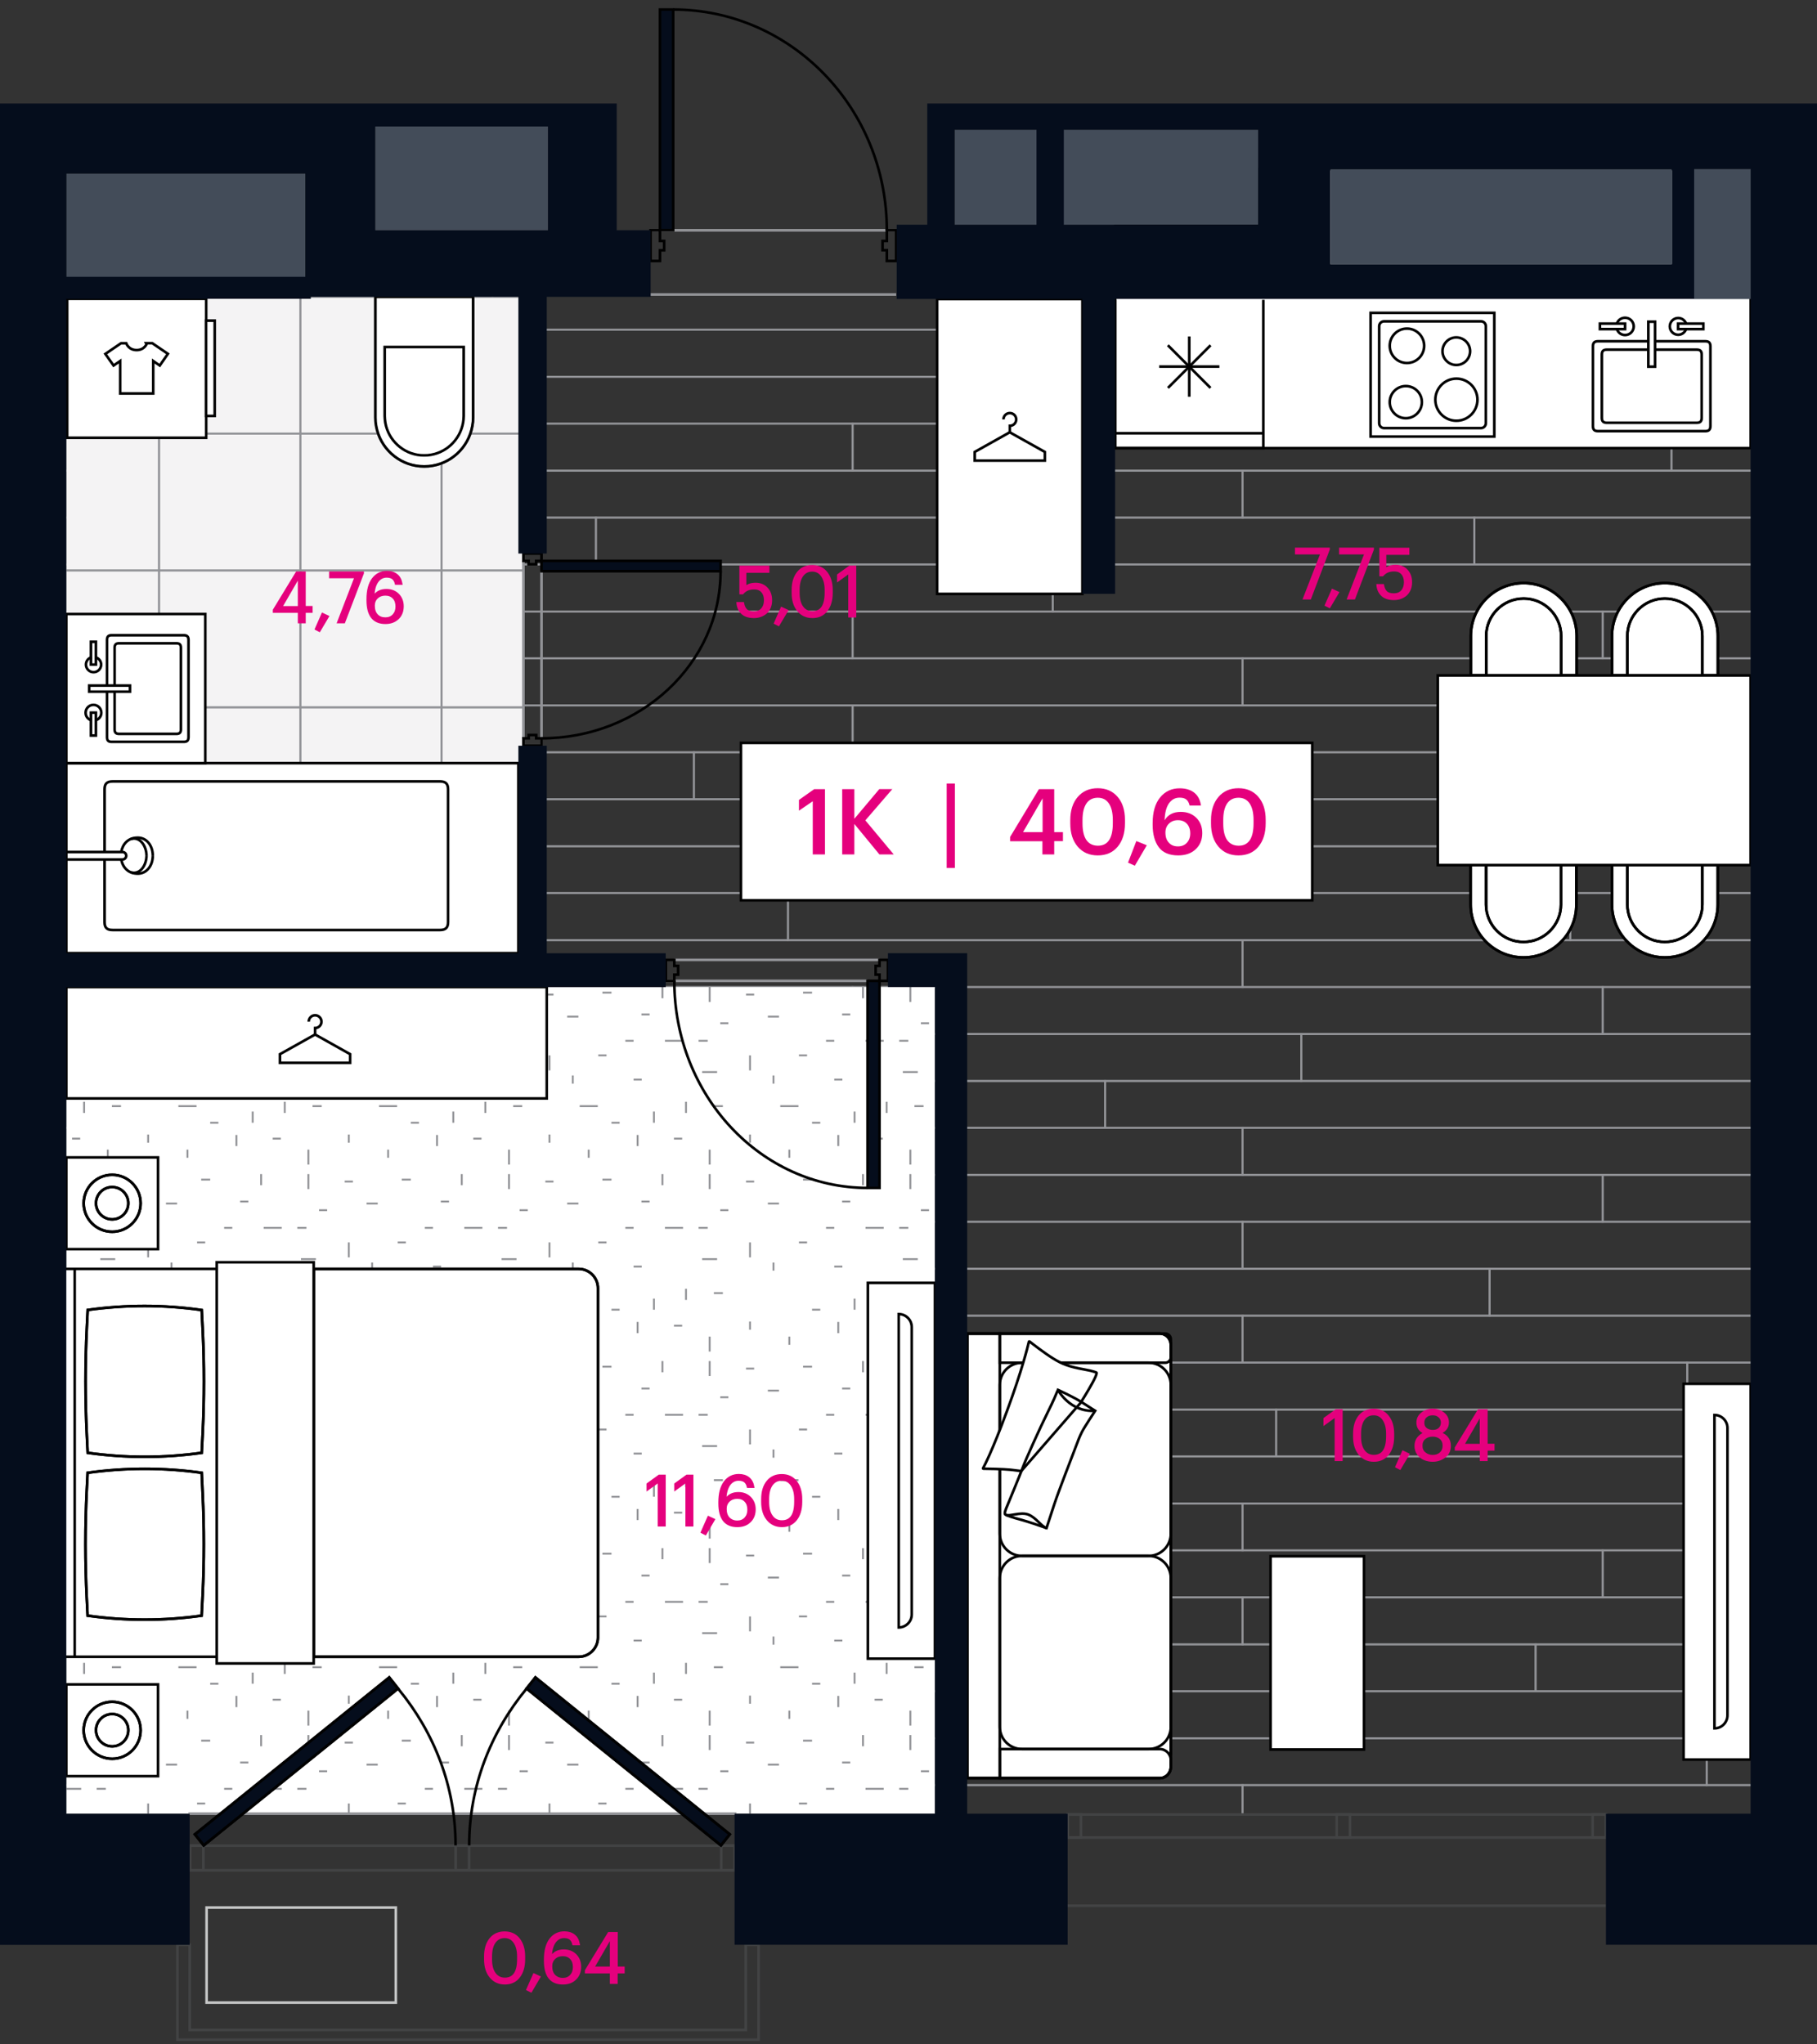 <?xml version="1.0" encoding="utf-8"?><!--Generator: Adobe Illustrator 27.3.1, SVG Export Plug-In . SVG Version: 6.00 Build 0)--><svg version="1.1" id="Слой_1" xmlns="http://www.w3.org/2000/svg" xmlns:xlink="http://www.w3.org/1999/xlink" x="0px" y="0px" viewBox="0 0 208 234" style="enable-background:new 0 0 208 234;" xml:space="preserve"><rect x="0" y="0" width="208" height="234" fill="#333333" stroke="none"/><style type="text/css">.st0{clip-path:url(#SVGID_00000063598850935310154510000007212704785733488828_);}
	.st1{fill-rule:evenodd;clip-rule:evenodd;fill:none;stroke:#929397;stroke-width:0.216;stroke-miterlimit:10;}
	.st2{fill-rule:evenodd;clip-rule:evenodd;fill:#FFFFFF;}
	.st3{clip-path:url(#SVGID_00000107573344617865857750000017047889297627320237_);}
	.st4{fill-rule:evenodd;clip-rule:evenodd;fill:#F4F3F4;}
	.st5{clip-path:url(#SVGID_00000129174111438964985240000017576524204062950322_);}
	.st6{fill-rule:evenodd;clip-rule:evenodd;fill:#E5007D;}
	.st7{fill-rule:evenodd;clip-rule:evenodd;fill:none;stroke:#E5007D;stroke-width:0.216;stroke-miterlimit:10;}
	.st8{fill-rule:evenodd;clip-rule:evenodd;fill:#FFFFFF;stroke:#010101;stroke-width:0.3;stroke-miterlimit:10;}
	.st9{fill-rule:evenodd;clip-rule:evenodd;fill:none;stroke:#929397;stroke-width:0.3;stroke-miterlimit:10;}
	.st10{fill-rule:evenodd;clip-rule:evenodd;fill:none;stroke:#010101;stroke-width:0.3;stroke-miterlimit:10;}
	.st11{fill-rule:evenodd;clip-rule:evenodd;fill:#050D1C;stroke:#010101;stroke-width:0.3;stroke-miterlimit:10;}
	.st12{fill-rule:evenodd;clip-rule:evenodd;fill:#FFFFFF;stroke:#929397;stroke-width:0.3;stroke-miterlimit:10;}
	.st13{fill-rule:evenodd;clip-rule:evenodd;fill:#434C59;}
	.st14{fill-rule:evenodd;clip-rule:evenodd;fill:none;stroke:#C5C6C6;stroke-width:0.3;stroke-miterlimit:22.926;}
	.st15{fill-rule:evenodd;clip-rule:evenodd;fill:none;stroke:#424344;stroke-width:0.3;stroke-miterlimit:10;}
	.st16{fill-rule:evenodd;clip-rule:evenodd;fill:#050D1C;}
	.st17{clip-path:url(#SVGID_00000117658876189840705910000003277600592441556627_);}
	.st18{clip-path:url(#SVGID_00000165922468891977762440000005226972268732785540_);}
	.st19{clip-path:url(#SVGID_00000025419493215537912070000002561172236109986953_);}
	.st20{clip-path:url(#SVGID_00000009569767075543900360000000179076831954842033_);}
	.st21{clip-path:url(#SVGID_00000106839156277021330210000004159408960022516882_);}
	.st22{clip-path:url(#SVGID_00000165201888002554693410000011333741443663649931_);}
	.st23{clip-path:url(#SVGID_00000149359990939553875960000012379779307531296647_);}
	.st24{clip-path:url(#SVGID_00000173866411612769409790000005575232364389570727_);}
	.st25{clip-path:url(#SVGID_00000106859534775746510260000016218778047997859499_);}
	.st26{clip-path:url(#SVGID_00000080166254436729002680000010257589943898391433_);}
	.st27{clip-path:url(#SVGID_00000059306981475294865230000002817366098057120439_);}
	.st28{clip-path:url(#SVGID_00000111189029795510302540000004222791316637988777_);}
	.st29{clip-path:url(#SVGID_00000133506003985576097860000017688739149991596694_);}
	.st30{clip-path:url(#SVGID_00000065076878839942647280000003217928124388680374_);}
	.st31{clip-path:url(#SVGID_00000100375724324855793460000010809546473405576879_);}
	.st32{clip-path:url(#SVGID_00000058569706416647260010000003903987207487070094_);}
	.st33{clip-path:url(#SVGID_00000094575829028262807220000011413542738898642593_);}
	.st34{fill-rule:evenodd;clip-rule:evenodd;fill:none;stroke:#9C9D9D;stroke-width:0.216;stroke-miterlimit:10;}
	.st35{clip-path:url(#SVGID_00000005230173663639338900000001171509641221098399_);}
	.st36{clip-path:url(#SVGID_00000172427787583621290320000015199066023767529102_);}
	.st37{clip-path:url(#SVGID_00000141445015886300647500000007727532510686201023_);}
	.st38{clip-path:url(#SVGID_00000070827804877966412840000012773143523788198308_);}</style><g><defs><path id="SVGID_1_" d="M7.59,33.98h35.38l0,0h63.19l0,0h94.25V207.6c-64.21,0-128.48,0-192.81,0V33.98z"/></defs><clipPath id="SVGID_00000066493822893455754980000015186349821507903659_"><use xlink:href="#SVGID_1_" style="overflow:visible;"/></clipPath><g style="clip-path:url(#SVGID_00000066493822893455754980000015186349821507903659_);"><rect x="56.38" y="10.88" class="st1" width="85.87" height="5.37"/><rect x="-29.49" y="10.88" class="st1" width="85.87" height="5.37"/><rect x="18.27" y="5.51" class="st1" width="92.4" height="5.37"/><rect x="-74.14" y="5.51" class="st1" width="92.4" height="5.37"/><rect x="110.67" y="5.51" class="st1" width="92.4" height="5.37"/><rect x="56.38" y="21.63" class="st1" width="85.87" height="5.37"/><rect x="-29.49" y="21.63" class="st1" width="85.87" height="5.37"/><rect x="6.67" y="16.25" class="st1" width="90.93" height="5.37"/><rect x="-84.26" y="16.25" class="st1" width="90.93" height="5.37"/><rect x="97.6" y="16.25" class="st1" width="90.93" height="5.37"/><rect x="56.38" y="32.38" class="st1" width="85.87" height="5.37"/><rect x="-29.49" y="32.38" class="st1" width="85.87" height="5.37"/><rect x="-5.93" y="27" class="st1" width="94.7" height="5.37"/><rect x="88.77" y="27" class="st1" width="94.7" height="5.37"/><rect x="56.38" y="43.12" class="st1" width="85.87" height="5.37"/><rect x="-29.49" y="43.12" class="st1" width="85.87" height="5.37"/><rect x="35.45" y="37.75" class="st1" width="109.59" height="5.37"/><rect x="-74.14" y="37.75" class="st1" width="109.59" height="5.37"/><rect x="145.04" y="37.75" class="st1" width="109.59" height="5.37"/><rect x="56.38" y="53.87" class="st1" width="85.87" height="5.37"/><rect x="-29.49" y="53.87" class="st1" width="85.87" height="5.37"/><rect x="3.85" y="48.5" class="st1" width="93.75" height="5.37"/><rect x="-89.91" y="48.5" class="st1" width="93.75" height="5.37"/><rect x="97.6" y="48.5" class="st1" width="93.75" height="5.37"/><rect x="19.95" y="64.62" class="st1" width="100.56" height="5.37"/><rect x="-80.61" y="64.62" class="st1" width="100.56" height="5.37"/><rect x="-32.34" y="59.24" class="st1" width="100.56" height="5.37"/><rect x="68.22" y="59.24" class="st1" width="100.56" height="5.37"/><rect x="56.38" y="75.36" class="st1" width="85.87" height="5.37"/><rect x="-29.49" y="75.36" class="st1" width="85.87" height="5.37"/><rect x="11.73" y="69.99" class="st1" width="85.87" height="5.37"/><rect x="-74.14" y="69.99" class="st1" width="85.87" height="5.37"/><rect x="97.6" y="69.99" class="st1" width="85.87" height="5.37"/><rect x="11.73" y="80.74" class="st1" width="85.87" height="5.37"/><rect x="-74.14" y="80.74" class="st1" width="85.87" height="5.37"/><rect x="97.6" y="80.74" class="st1" width="85.87" height="5.37"/><rect x="188.53" y="16.25" class="st1" width="90.93" height="5.37"/><rect x="142.25" y="10.88" class="st1" width="85.87" height="5.37"/><rect x="203.07" y="5.51" class="st1" width="92.4" height="5.37"/><rect x="183.46" y="27" class="st1" width="85.87" height="5.37"/><rect x="142.25" y="21.63" class="st1" width="85.87" height="5.37"/><rect x="142.25" y="32.38" class="st1" width="85.87" height="5.37"/><rect x="191.35" y="48.5" class="st1" width="93.75" height="5.37"/><rect x="142.25" y="43.12" class="st1" width="85.87" height="5.37"/><rect x="168.77" y="59.24" class="st1" width="100.56" height="5.37"/><rect x="142.25" y="53.87" class="st1" width="85.87" height="5.37"/><rect x="183.46" y="69.99" class="st1" width="85.87" height="5.37"/><rect x="120.51" y="64.62" class="st1" width="100.56" height="5.37"/><rect x="183.46" y="80.74" class="st1" width="85.87" height="5.37"/><rect x="142.25" y="75.36" class="st1" width="85.87" height="5.37"/><rect x="79.44" y="86.11" class="st1" width="108.93" height="5.37"/><rect x="-29.49" y="86.11" class="st1" width="108.93" height="5.37"/><rect x="56.38" y="96.86" class="st1" width="85.87" height="5.37"/><rect x="-29.49" y="96.86" class="st1" width="85.87" height="5.37"/><rect x="23.48" y="91.49" class="st1" width="105.4" height="5.37"/><rect x="-81.92" y="91.49" class="st1" width="105.4" height="5.37"/><rect x="128.88" y="91.49" class="st1" width="105.4" height="5.37"/><rect x="56.38" y="107.61" class="st1" width="85.87" height="5.37"/><rect x="-29.49" y="107.61" class="st1" width="85.87" height="5.37"/><rect x="0.63" y="102.23" class="st1" width="89.57" height="5.37"/><rect x="-88.94" y="102.23" class="st1" width="89.57" height="5.37"/><rect x="90.2" y="102.23" class="st1" width="89.57" height="5.37"/><rect x="49.67" y="118.35" class="st1" width="99.29" height="5.37"/><rect x="-49.61" y="118.35" class="st1" width="99.29" height="5.37"/><rect x="11.73" y="112.98" class="st1" width="85.87" height="5.37"/><rect x="-74.14" y="112.98" class="st1" width="85.87" height="5.37"/><rect x="97.6" y="112.98" class="st1" width="85.87" height="5.37"/><rect x="56.38" y="129.1" class="st1" width="85.87" height="5.37"/><rect x="-29.49" y="129.1" class="st1" width="85.87" height="5.37"/><rect x="-0.39" y="123.73" class="st1" width="126.9" height="5.37"/><rect x="126.51" y="123.73" class="st1" width="126.9" height="5.37"/><rect x="56.38" y="139.85" class="st1" width="85.87" height="5.37"/><rect x="-29.49" y="139.85" class="st1" width="85.87" height="5.37"/><rect x="11.73" y="134.48" class="st1" width="85.87" height="5.37"/><rect x="-74.14" y="134.48" class="st1" width="85.87" height="5.37"/><rect x="97.6" y="134.48" class="st1" width="85.87" height="5.37"/><rect x="56.38" y="150.6" class="st1" width="85.87" height="5.37"/><rect x="-29.49" y="150.6" class="st1" width="85.87" height="5.37"/><rect x="-27.08" y="145.22" class="st1" width="98.8" height="5.37"/><rect x="71.72" y="145.22" class="st1" width="98.8" height="5.37"/><rect x="-2.91" y="155.97" class="st1" width="98.03" height="5.37"/><rect x="95.12" y="155.97" class="st1" width="98.03" height="5.37"/><rect x="188.37" y="86.11" class="st1" width="108.93" height="5.37"/><rect x="179.76" y="102.23" class="st1" width="89.57" height="5.37"/><rect x="142.25" y="96.86" class="st1" width="85.87" height="5.37"/><rect x="183.46" y="112.98" class="st1" width="85.87" height="5.37"/><rect x="142.25" y="107.61" class="st1" width="85.87" height="5.37"/><rect x="148.96" y="118.35" class="st1" width="99.29" height="5.37"/><rect x="183.46" y="134.48" class="st1" width="85.87" height="5.37"/><rect x="142.25" y="129.1" class="st1" width="85.87" height="5.37"/><rect x="170.53" y="145.22" class="st1" width="98.8" height="5.37"/><rect x="142.25" y="139.85" class="st1" width="85.87" height="5.37"/><rect x="193.14" y="155.97" class="st1" width="98.03" height="5.37"/><rect x="142.25" y="150.6" class="st1" width="85.87" height="5.37"/><rect x="48.06" y="161.34" class="st1" width="98.03" height="5.37"/><rect x="-49.96" y="161.34" class="st1" width="98.03" height="5.37"/><rect x="56.38" y="172.09" class="st1" width="85.87" height="5.37"/><rect x="-29.49" y="172.09" class="st1" width="85.87" height="5.37"/><rect x="7.09" y="166.72" class="st1" width="108.03" height="5.37"/><rect x="-100.94" y="166.72" class="st1" width="108.03" height="5.37"/><rect x="115.11" y="166.72" class="st1" width="108.03" height="5.37"/><rect x="56.38" y="182.84" class="st1" width="85.87" height="5.37"/><rect x="-29.49" y="182.84" class="st1" width="85.87" height="5.37"/><rect x="11.73" y="177.46" class="st1" width="85.87" height="5.37"/><rect x="-74.14" y="177.46" class="st1" width="85.87" height="5.37"/><rect x="97.6" y="177.46" class="st1" width="85.87" height="5.37"/><rect x="50.67" y="193.59" class="st1" width="97.77" height="5.37"/><rect x="-47.1" y="193.59" class="st1" width="97.77" height="5.37"/><rect x="-11.3" y="188.21" class="st1" width="93.54" height="5.37"/><rect x="82.25" y="188.21" class="st1" width="93.54" height="5.37"/><rect x="56.38" y="204.33" class="st1" width="85.87" height="5.37"/><rect x="-29.49" y="204.33" class="st1" width="85.87" height="5.37"/><rect x="-0.17" y="198.96" class="st1" width="97.77" height="5.37"/><rect x="97.6" y="198.96" class="st1" width="97.77" height="5.37"/><rect x="56.38" y="215.08" class="st1" width="85.87" height="5.37"/><rect x="-29.49" y="215.08" class="st1" width="85.87" height="5.37"/><rect x="-3.94" y="209.71" class="st1" width="101.54" height="5.37"/><rect x="97.6" y="209.71" class="st1" width="101.54" height="5.37"/><rect x="56.38" y="225.83" class="st1" width="85.87" height="5.37"/><rect x="-29.49" y="225.83" class="st1" width="85.87" height="5.37"/><rect x="-2.53" y="220.45" class="st1" width="90.62" height="5.37"/><rect x="88.09" y="220.45" class="st1" width="90.62" height="5.37"/><rect x="-30.88" y="231.2" class="st1" width="128.48" height="5.37"/><rect x="97.6" y="231.2" class="st1" width="128.48" height="5.37"/><rect x="146.09" y="161.34" class="st1" width="98.03" height="5.37"/><rect x="183.46" y="177.46" class="st1" width="85.87" height="5.37"/><rect x="142.25" y="172.09" class="st1" width="85.87" height="5.37"/><rect x="175.79" y="188.21" class="st1" width="93.54" height="5.37"/><rect x="142.25" y="182.84" class="st1" width="85.87" height="5.37"/><rect x="195.37" y="198.96" class="st1" width="97.77" height="5.37"/><rect x="148.44" y="193.59" class="st1" width="97.77" height="5.37"/><rect x="199.14" y="209.71" class="st1" width="101.54" height="5.37"/><rect x="142.25" y="204.33" class="st1" width="85.87" height="5.37"/><rect x="178.71" y="220.45" class="st1" width="90.62" height="5.37"/><rect x="142.25" y="215.08" class="st1" width="85.87" height="5.37"/><rect x="142.25" y="225.83" class="st1" width="85.87" height="5.37"/></g></g><rect x="7.59" y="112.98" class="st2" width="99.44" height="94.62"/><g><defs><rect id="SVGID_00000078034025871397778930000013505122003636032684_" x="7.59" y="112.98" width="99.44" height="94.62"/></defs><clipPath id="SVGID_00000025414350918625181980000006677764214400086917_"><use xlink:href="#SVGID_00000078034025871397778930000013505122003636032684_" style="overflow:visible;"/></clipPath><g style="clip-path:url(#SVGID_00000025414350918625181980000006677764214400086917_);"><g><line class="st1" x1="89.32" y1="212.23" x2="91.4" y2="212.23"/><line class="st1" x1="104.68" y1="212.23" x2="105.72" y2="212.23"/><line class="st1" x1="99.08" y1="204.75" x2="101.16" y2="204.75"/><line class="st1" x1="89.32" y1="190.83" x2="91.4" y2="190.83"/><line class="st1" x1="91.93" y1="199.24" x2="92.96" y2="199.24"/><line class="st1" x1="104.68" y1="190.83" x2="105.72" y2="190.83"/><line class="st1" x1="102.94" y1="204.75" x2="103.98" y2="204.75"/><line class="st1" x1="98.79" y1="198.6" x2="98.79" y2="199.88"/><line class="st1" x1="87.9" y1="201.98" x2="89.17" y2="201.98"/><line class="st1" x1="101.5" y1="190.33" x2="101.5" y2="191.6"/><line class="st1" x1="97.83" y1="191.45" x2="97.83" y2="192.72"/><line class="st1" x1="95.96" y1="194.12" x2="95.96" y2="195.4"/><line class="st1" x1="104.21" y1="200.31" x2="104.21" y2="198.6"/><line class="st1" x1="105.06" y1="208.33" x2="103.35" y2="208.33"/><line class="st1" x1="108.83" y1="208.14" x2="108.83" y2="206.43"/><line class="st1" x1="104.21" y1="197.51" x2="104.21" y2="195.8"/><line class="st1" x1="95.5" y1="204.75" x2="94.56" y2="204.75"/><line class="st1" x1="92.39" y1="206.43" x2="91.46" y2="206.43"/><line class="st1" x1="96.43" y1="209.19" x2="95.5" y2="209.19"/><line class="st1" x1="97.33" y1="201.74" x2="96.4" y2="201.74"/><line class="st1" x1="88.54" y1="209.66" x2="88.54" y2="208.72"/><line class="st1" x1="109.3" y1="199.46" x2="108.36" y2="199.46"/><line class="st1" x1="93.9" y1="192.72" x2="92.96" y2="192.72"/><line class="st1" x1="101.05" y1="194.55" x2="100.12" y2="194.55"/><line class="st1" x1="106.35" y1="202.74" x2="105.42" y2="202.74"/><line class="st1" x1="108.83" y1="195.01" x2="108.83" y2="194.08"/><line class="st1" x1="90.36" y1="196.74" x2="90.36" y2="195.8"/><line class="st1" x1="76.12" y1="204.75" x2="78.19" y2="204.75"/><line class="st1" x1="66.36" y1="190.83" x2="68.43" y2="190.83"/><line class="st1" x1="68.96" y1="199.24" x2="70" y2="199.24"/><line class="st1" x1="81.72" y1="190.83" x2="82.75" y2="190.83"/><line class="st1" x1="79.97" y1="204.75" x2="81.01" y2="204.75"/><line class="st1" x1="75.83" y1="198.6" x2="75.83" y2="199.88"/><line class="st1" x1="64.93" y1="201.98" x2="66.21" y2="201.98"/><line class="st1" x1="78.53" y1="190.33" x2="78.53" y2="191.6"/><line class="st1" x1="74.86" y1="191.45" x2="74.86" y2="192.72"/><line class="st1" x1="72.99" y1="194.12" x2="72.99" y2="195.4"/><line class="st1" x1="81.24" y1="200.31" x2="81.24" y2="198.6"/><line class="st1" x1="82.09" y1="208.33" x2="80.38" y2="208.33"/><line class="st1" x1="85.86" y1="208.14" x2="85.86" y2="206.43"/><line class="st1" x1="81.24" y1="197.51" x2="81.24" y2="195.8"/><line class="st1" x1="72.53" y1="204.75" x2="71.59" y2="204.75"/><line class="st1" x1="69.43" y1="206.43" x2="68.49" y2="206.43"/><line class="st1" x1="73.46" y1="209.19" x2="72.53" y2="209.19"/><line class="st1" x1="74.36" y1="201.74" x2="73.43" y2="201.74"/><line class="st1" x1="65.57" y1="209.66" x2="65.57" y2="208.72"/><line class="st1" x1="86.33" y1="199.46" x2="85.4" y2="199.46"/><line class="st1" x1="70.93" y1="192.72" x2="70" y2="192.72"/><line class="st1" x1="78.09" y1="194.55" x2="77.15" y2="194.55"/><line class="st1" x1="83.38" y1="202.74" x2="82.45" y2="202.74"/><line class="st1" x1="85.86" y1="195.01" x2="85.86" y2="194.08"/><line class="st1" x1="67.39" y1="196.74" x2="67.39" y2="195.8"/><line class="st1" x1="53.15" y1="204.75" x2="55.22" y2="204.75"/><line class="st1" x1="43.39" y1="190.83" x2="45.46" y2="190.83"/><line class="st1" x1="45.99" y1="199.24" x2="47.03" y2="199.24"/><line class="st1" x1="58.75" y1="190.83" x2="59.78" y2="190.83"/><line class="st1" x1="57.01" y1="204.75" x2="58.04" y2="204.75"/><line class="st1" x1="52.86" y1="198.6" x2="52.86" y2="199.88"/><line class="st1" x1="41.96" y1="201.98" x2="43.24" y2="201.98"/><line class="st1" x1="55.56" y1="190.33" x2="55.56" y2="191.6"/><line class="st1" x1="51.89" y1="191.45" x2="51.89" y2="192.72"/><line class="st1" x1="50.03" y1="194.12" x2="50.03" y2="195.4"/><line class="st1" x1="58.27" y1="200.31" x2="58.27" y2="198.6"/><line class="st1" x1="59.13" y1="208.33" x2="57.42" y2="208.33"/><line class="st1" x1="62.9" y1="208.14" x2="62.9" y2="206.43"/><line class="st1" x1="58.27" y1="197.51" x2="58.27" y2="195.8"/><line class="st1" x1="49.56" y1="204.75" x2="48.63" y2="204.75"/><line class="st1" x1="46.46" y1="206.43" x2="45.53" y2="206.43"/><line class="st1" x1="50.49" y1="209.19" x2="49.56" y2="209.19"/><line class="st1" x1="51.4" y1="201.74" x2="50.46" y2="201.74"/><line class="st1" x1="42.6" y1="209.66" x2="42.6" y2="208.72"/><line class="st1" x1="63.36" y1="199.46" x2="62.43" y2="199.46"/><line class="st1" x1="47.96" y1="192.72" x2="47.03" y2="192.72"/><line class="st1" x1="55.12" y1="194.55" x2="54.18" y2="194.55"/><line class="st1" x1="60.42" y1="202.74" x2="59.48" y2="202.74"/><line class="st1" x1="62.9" y1="195.01" x2="62.9" y2="194.08"/><line class="st1" x1="44.43" y1="196.74" x2="44.43" y2="195.8"/><line class="st1" x1="30.18" y1="204.75" x2="32.25" y2="204.75"/><line class="st1" x1="20.42" y1="190.83" x2="22.5" y2="190.83"/><line class="st1" x1="23.03" y1="199.24" x2="24.06" y2="199.24"/><line class="st1" x1="35.78" y1="190.83" x2="36.82" y2="190.83"/><line class="st1" x1="34.04" y1="204.75" x2="35.08" y2="204.75"/><line class="st1" x1="29.89" y1="198.6" x2="29.89" y2="199.88"/><line class="st1" x1="19" y1="201.98" x2="20.27" y2="201.98"/><line class="st1" x1="32.6" y1="190.33" x2="32.6" y2="191.6"/><line class="st1" x1="28.93" y1="191.45" x2="28.93" y2="192.72"/><line class="st1" x1="27.06" y1="194.12" x2="27.06" y2="195.4"/><line class="st1" x1="35.3" y1="200.31" x2="35.3" y2="198.6"/><line class="st1" x1="36.16" y1="208.33" x2="34.45" y2="208.33"/><line class="st1" x1="39.93" y1="208.14" x2="39.93" y2="206.43"/><line class="st1" x1="35.3" y1="197.51" x2="35.3" y2="195.8"/><line class="st1" x1="26.59" y1="204.75" x2="25.66" y2="204.75"/><line class="st1" x1="23.49" y1="206.43" x2="22.56" y2="206.43"/><line class="st1" x1="27.53" y1="209.19" x2="26.59" y2="209.19"/><line class="st1" x1="28.43" y1="201.74" x2="27.49" y2="201.74"/><line class="st1" x1="19.63" y1="209.66" x2="19.63" y2="208.72"/><line class="st1" x1="40.4" y1="199.46" x2="39.46" y2="199.46"/><line class="st1" x1="25" y1="192.72" x2="24.06" y2="192.72"/><line class="st1" x1="32.15" y1="194.55" x2="31.22" y2="194.55"/><line class="st1" x1="37.45" y1="202.74" x2="36.52" y2="202.74"/><line class="st1" x1="39.93" y1="195.01" x2="39.93" y2="194.08"/><line class="st1" x1="21.46" y1="196.74" x2="21.46" y2="195.8"/><line class="st1" x1="7.21" y1="204.75" x2="9.29" y2="204.75"/><line class="st1" x1="0.06" y1="199.24" x2="1.09" y2="199.24"/><line class="st1" x1="12.81" y1="190.83" x2="13.85" y2="190.83"/><line class="st1" x1="11.07" y1="204.75" x2="12.11" y2="204.75"/><line class="st1" x1="6.92" y1="198.6" x2="6.92" y2="199.88"/><line class="st1" x1="9.63" y1="190.33" x2="9.63" y2="191.6"/><line class="st1" x1="5.96" y1="191.45" x2="5.96" y2="192.72"/><line class="st1" x1="4.09" y1="194.12" x2="4.09" y2="195.4"/><line class="st1" x1="12.34" y1="200.31" x2="12.34" y2="198.6"/><line class="st1" x1="13.19" y1="208.33" x2="11.48" y2="208.33"/><line class="st1" x1="16.96" y1="208.14" x2="16.96" y2="206.43"/><line class="st1" x1="12.34" y1="197.51" x2="12.34" y2="195.8"/><line class="st1" x1="3.63" y1="204.75" x2="2.69" y2="204.75"/><line class="st1" x1="0.52" y1="206.43" x2="-0.41" y2="206.43"/><line class="st1" x1="4.56" y1="209.19" x2="3.63" y2="209.19"/><line class="st1" x1="5.46" y1="201.74" x2="4.53" y2="201.74"/><line class="st1" x1="17.43" y1="199.46" x2="16.49" y2="199.46"/><line class="st1" x1="2.03" y1="192.72" x2="1.09" y2="192.72"/><line class="st1" x1="9.18" y1="194.55" x2="8.25" y2="194.55"/><line class="st1" x1="14.48" y1="202.74" x2="13.55" y2="202.74"/><line class="st1" x1="16.96" y1="195.01" x2="16.96" y2="194.08"/><line class="st1" x1="99.08" y1="183.35" x2="101.16" y2="183.35"/><line class="st1" x1="89.32" y1="169.42" x2="91.4" y2="169.42"/><line class="st1" x1="91.93" y1="177.83" x2="92.96" y2="177.83"/><line class="st1" x1="104.68" y1="169.42" x2="105.72" y2="169.42"/><line class="st1" x1="102.94" y1="183.35" x2="103.98" y2="183.35"/><line class="st1" x1="98.79" y1="177.2" x2="98.79" y2="178.47"/><line class="st1" x1="87.9" y1="180.57" x2="89.17" y2="180.57"/><line class="st1" x1="101.5" y1="168.92" x2="101.5" y2="170.2"/><line class="st1" x1="95.96" y1="172.72" x2="95.96" y2="173.99"/><line class="st1" x1="104.21" y1="178.91" x2="104.21" y2="177.2"/><line class="st1" x1="105.06" y1="186.93" x2="103.35" y2="186.93"/><line class="st1" x1="108.83" y1="186.73" x2="108.83" y2="185.02"/><line class="st1" x1="104.21" y1="176.11" x2="104.21" y2="174.4"/><line class="st1" x1="95.5" y1="183.35" x2="94.56" y2="183.35"/><line class="st1" x1="92.39" y1="185.02" x2="91.46" y2="185.02"/><line class="st1" x1="96.43" y1="187.78" x2="95.5" y2="187.78"/><line class="st1" x1="97.33" y1="180.34" x2="96.4" y2="180.34"/><line class="st1" x1="88.54" y1="188.25" x2="88.54" y2="187.32"/><line class="st1" x1="109.3" y1="178.05" x2="108.36" y2="178.05"/><line class="st1" x1="93.9" y1="171.32" x2="92.96" y2="171.32"/><line class="st1" x1="101.05" y1="173.14" x2="100.12" y2="173.14"/><line class="st1" x1="106.35" y1="181.33" x2="105.42" y2="181.33"/><line class="st1" x1="108.83" y1="173.61" x2="108.83" y2="172.68"/><line class="st1" x1="90.36" y1="175.33" x2="90.36" y2="174.4"/><line class="st1" x1="76.12" y1="183.35" x2="78.19" y2="183.35"/><line class="st1" x1="66.36" y1="169.42" x2="68.43" y2="169.42"/><line class="st1" x1="68.96" y1="177.83" x2="70" y2="177.83"/><line class="st1" x1="81.72" y1="169.42" x2="82.75" y2="169.42"/><line class="st1" x1="79.97" y1="183.35" x2="81.01" y2="183.35"/><line class="st1" x1="75.83" y1="177.2" x2="75.83" y2="178.47"/><line class="st1" x1="64.93" y1="180.57" x2="66.21" y2="180.57"/><line class="st1" x1="78.53" y1="168.92" x2="78.53" y2="170.2"/><line class="st1" x1="74.86" y1="170.04" x2="74.86" y2="171.32"/><line class="st1" x1="72.99" y1="172.72" x2="72.99" y2="173.99"/><line class="st1" x1="81.24" y1="178.91" x2="81.24" y2="177.2"/><line class="st1" x1="82.09" y1="186.93" x2="80.38" y2="186.93"/><line class="st1" x1="85.86" y1="186.73" x2="85.86" y2="185.02"/><line class="st1" x1="81.24" y1="176.11" x2="81.24" y2="174.4"/><line class="st1" x1="72.53" y1="183.35" x2="71.59" y2="183.35"/><line class="st1" x1="69.43" y1="185.02" x2="68.49" y2="185.02"/><line class="st1" x1="73.46" y1="187.78" x2="72.53" y2="187.78"/><line class="st1" x1="74.36" y1="180.34" x2="73.43" y2="180.34"/><line class="st1" x1="65.57" y1="188.25" x2="65.57" y2="187.32"/><line class="st1" x1="86.33" y1="178.05" x2="85.4" y2="178.05"/><line class="st1" x1="70.93" y1="171.32" x2="70" y2="171.32"/><line class="st1" x1="78.09" y1="173.14" x2="77.15" y2="173.14"/><line class="st1" x1="83.38" y1="181.33" x2="82.45" y2="181.33"/><line class="st1" x1="85.86" y1="173.61" x2="85.86" y2="172.68"/><line class="st1" x1="67.39" y1="175.33" x2="67.39" y2="174.4"/><line class="st1" x1="53.15" y1="183.35" x2="55.22" y2="183.35"/><line class="st1" x1="43.39" y1="169.42" x2="45.46" y2="169.42"/><line class="st1" x1="45.99" y1="177.83" x2="47.03" y2="177.83"/><line class="st1" x1="58.75" y1="169.42" x2="59.78" y2="169.42"/><line class="st1" x1="57.01" y1="183.35" x2="58.04" y2="183.35"/><line class="st1" x1="52.86" y1="177.2" x2="52.86" y2="178.47"/><line class="st1" x1="41.96" y1="180.57" x2="43.24" y2="180.57"/><line class="st1" x1="55.56" y1="168.92" x2="55.56" y2="170.2"/><line class="st1" x1="51.89" y1="170.04" x2="51.89" y2="171.32"/><line class="st1" x1="50.03" y1="172.72" x2="50.03" y2="173.99"/><line class="st1" x1="58.27" y1="178.91" x2="58.27" y2="177.2"/><line class="st1" x1="59.13" y1="186.93" x2="57.42" y2="186.93"/><line class="st1" x1="62.9" y1="186.73" x2="62.9" y2="185.02"/><line class="st1" x1="58.27" y1="176.11" x2="58.27" y2="174.4"/><line class="st1" x1="49.56" y1="183.35" x2="48.63" y2="183.35"/><line class="st1" x1="46.46" y1="185.02" x2="45.53" y2="185.02"/><line class="st1" x1="50.49" y1="187.78" x2="49.56" y2="187.78"/><line class="st1" x1="51.4" y1="180.34" x2="50.46" y2="180.34"/><line class="st1" x1="42.6" y1="188.25" x2="42.6" y2="187.32"/><line class="st1" x1="63.36" y1="178.05" x2="62.43" y2="178.05"/><line class="st1" x1="47.96" y1="171.32" x2="47.03" y2="171.32"/><line class="st1" x1="55.12" y1="173.14" x2="54.18" y2="173.14"/><line class="st1" x1="60.42" y1="181.33" x2="59.48" y2="181.33"/><line class="st1" x1="62.9" y1="173.61" x2="62.9" y2="172.68"/><line class="st1" x1="44.43" y1="175.33" x2="44.43" y2="174.4"/><line class="st1" x1="30.18" y1="183.35" x2="32.25" y2="183.35"/><line class="st1" x1="20.42" y1="169.42" x2="22.5" y2="169.42"/><line class="st1" x1="23.03" y1="177.83" x2="24.06" y2="177.83"/><line class="st1" x1="35.78" y1="169.42" x2="36.82" y2="169.42"/><line class="st1" x1="34.04" y1="183.35" x2="35.08" y2="183.35"/><line class="st1" x1="29.89" y1="177.2" x2="29.89" y2="178.47"/><line class="st1" x1="19" y1="180.57" x2="20.27" y2="180.57"/><line class="st1" x1="32.6" y1="168.92" x2="32.6" y2="170.2"/><line class="st1" x1="28.93" y1="170.04" x2="28.93" y2="171.32"/><line class="st1" x1="27.06" y1="172.72" x2="27.06" y2="173.99"/><line class="st1" x1="35.3" y1="178.91" x2="35.3" y2="177.2"/><line class="st1" x1="36.16" y1="186.93" x2="34.45" y2="186.93"/><line class="st1" x1="39.93" y1="186.73" x2="39.93" y2="185.02"/><line class="st1" x1="35.3" y1="176.11" x2="35.3" y2="174.4"/><line class="st1" x1="26.59" y1="183.35" x2="25.66" y2="183.35"/><line class="st1" x1="23.49" y1="185.02" x2="22.56" y2="185.02"/><line class="st1" x1="27.53" y1="187.78" x2="26.59" y2="187.78"/><line class="st1" x1="28.43" y1="180.34" x2="27.49" y2="180.34"/><line class="st1" x1="19.63" y1="188.25" x2="19.63" y2="187.32"/><line class="st1" x1="40.4" y1="178.05" x2="39.46" y2="178.05"/><line class="st1" x1="25" y1="171.32" x2="24.06" y2="171.32"/><line class="st1" x1="32.15" y1="173.14" x2="31.22" y2="173.14"/><line class="st1" x1="37.45" y1="181.33" x2="36.52" y2="181.33"/><line class="st1" x1="39.93" y1="173.61" x2="39.93" y2="172.68"/><line class="st1" x1="21.46" y1="175.33" x2="21.46" y2="174.4"/><line class="st1" x1="7.21" y1="183.35" x2="9.29" y2="183.35"/><line class="st1" x1="0.06" y1="177.83" x2="1.09" y2="177.83"/><line class="st1" x1="12.81" y1="169.42" x2="13.85" y2="169.42"/><line class="st1" x1="11.07" y1="183.35" x2="12.11" y2="183.35"/><line class="st1" x1="6.92" y1="177.2" x2="6.92" y2="178.47"/><line class="st1" x1="9.63" y1="168.92" x2="9.63" y2="170.2"/><line class="st1" x1="5.96" y1="170.04" x2="5.96" y2="171.32"/><line class="st1" x1="4.09" y1="172.72" x2="4.09" y2="173.99"/><line class="st1" x1="12.34" y1="178.91" x2="12.34" y2="177.2"/><line class="st1" x1="13.19" y1="186.93" x2="11.48" y2="186.93"/><line class="st1" x1="16.96" y1="186.73" x2="16.96" y2="185.02"/><line class="st1" x1="12.34" y1="176.11" x2="12.34" y2="174.4"/><line class="st1" x1="3.63" y1="183.35" x2="2.69" y2="183.35"/><line class="st1" x1="0.52" y1="185.02" x2="-0.41" y2="185.02"/><line class="st1" x1="4.56" y1="187.78" x2="3.63" y2="187.78"/><line class="st1" x1="5.46" y1="180.34" x2="4.53" y2="180.34"/><line class="st1" x1="17.43" y1="178.05" x2="16.49" y2="178.05"/><line class="st1" x1="2.03" y1="171.32" x2="1.09" y2="171.32"/><line class="st1" x1="9.18" y1="173.14" x2="8.25" y2="173.14"/><line class="st1" x1="14.48" y1="181.33" x2="13.55" y2="181.33"/><line class="st1" x1="16.96" y1="173.61" x2="16.96" y2="172.68"/><line class="st1" x1="99.08" y1="161.94" x2="101.16" y2="161.94"/><line class="st1" x1="91.93" y1="156.43" x2="92.96" y2="156.43"/><line class="st1" x1="104.68" y1="148.01" x2="105.72" y2="148.01"/><line class="st1" x1="102.94" y1="161.94" x2="103.98" y2="161.94"/><line class="st1" x1="98.79" y1="155.79" x2="98.79" y2="157.07"/><line class="st1" x1="87.9" y1="159.17" x2="89.17" y2="159.17"/><line class="st1" x1="101.5" y1="147.52" x2="101.5" y2="148.79"/><line class="st1" x1="97.83" y1="148.64" x2="97.83" y2="149.91"/><line class="st1" x1="95.96" y1="151.31" x2="95.96" y2="152.59"/><line class="st1" x1="104.21" y1="157.5" x2="104.21" y2="155.79"/><line class="st1" x1="105.06" y1="165.52" x2="103.35" y2="165.52"/><line class="st1" x1="108.83" y1="165.33" x2="108.83" y2="163.62"/><line class="st1" x1="104.21" y1="154.7" x2="104.21" y2="152.99"/><line class="st1" x1="95.5" y1="161.94" x2="94.56" y2="161.94"/><line class="st1" x1="92.39" y1="163.62" x2="91.46" y2="163.62"/><line class="st1" x1="96.43" y1="166.38" x2="95.5" y2="166.38"/><line class="st1" x1="97.33" y1="158.93" x2="96.4" y2="158.93"/><line class="st1" x1="88.54" y1="166.85" x2="88.54" y2="165.91"/><line class="st1" x1="109.3" y1="156.65" x2="108.36" y2="156.65"/><line class="st1" x1="93.9" y1="149.91" x2="92.96" y2="149.91"/><line class="st1" x1="101.05" y1="151.74" x2="100.12" y2="151.74"/><line class="st1" x1="106.35" y1="159.93" x2="105.42" y2="159.93"/><line class="st1" x1="108.83" y1="152.2" x2="108.83" y2="151.27"/><line class="st1" x1="90.36" y1="153.93" x2="90.36" y2="152.99"/><line class="st1" x1="76.12" y1="161.94" x2="78.19" y2="161.94"/><line class="st1" x1="66.36" y1="148.01" x2="68.43" y2="148.01"/><line class="st1" x1="68.96" y1="156.43" x2="70" y2="156.43"/><line class="st1" x1="81.72" y1="148.01" x2="82.75" y2="148.01"/><line class="st1" x1="79.97" y1="161.94" x2="81.01" y2="161.94"/><line class="st1" x1="75.83" y1="155.79" x2="75.83" y2="157.07"/><line class="st1" x1="64.93" y1="159.17" x2="66.21" y2="159.17"/><line class="st1" x1="78.53" y1="147.52" x2="78.53" y2="148.79"/><line class="st1" x1="74.86" y1="148.64" x2="74.86" y2="149.91"/><line class="st1" x1="72.99" y1="151.31" x2="72.99" y2="152.59"/><line class="st1" x1="81.24" y1="157.5" x2="81.24" y2="155.79"/><line class="st1" x1="82.09" y1="165.52" x2="80.38" y2="165.52"/><line class="st1" x1="85.86" y1="165.33" x2="85.86" y2="163.62"/><line class="st1" x1="81.24" y1="154.7" x2="81.24" y2="152.99"/><line class="st1" x1="72.53" y1="161.94" x2="71.59" y2="161.94"/><line class="st1" x1="69.43" y1="163.62" x2="68.49" y2="163.62"/><line class="st1" x1="73.46" y1="166.38" x2="72.53" y2="166.38"/><line class="st1" x1="74.36" y1="158.93" x2="73.43" y2="158.93"/><line class="st1" x1="65.57" y1="166.85" x2="65.57" y2="165.91"/><line class="st1" x1="86.33" y1="156.65" x2="85.4" y2="156.65"/><line class="st1" x1="70.93" y1="149.91" x2="70" y2="149.91"/><line class="st1" x1="78.09" y1="151.74" x2="77.15" y2="151.74"/><line class="st1" x1="83.38" y1="159.93" x2="82.45" y2="159.93"/><line class="st1" x1="85.86" y1="152.2" x2="85.86" y2="151.27"/><line class="st1" x1="67.39" y1="153.93" x2="67.39" y2="152.99"/><line class="st1" x1="53.15" y1="161.94" x2="55.22" y2="161.94"/><line class="st1" x1="43.39" y1="148.01" x2="45.46" y2="148.01"/><line class="st1" x1="45.99" y1="156.43" x2="47.03" y2="156.43"/><line class="st1" x1="58.75" y1="148.01" x2="59.78" y2="148.01"/><line class="st1" x1="57.01" y1="161.94" x2="58.04" y2="161.94"/><line class="st1" x1="52.86" y1="155.79" x2="52.86" y2="157.07"/><line class="st1" x1="41.96" y1="159.17" x2="43.24" y2="159.17"/><line class="st1" x1="55.56" y1="147.52" x2="55.56" y2="148.79"/><line class="st1" x1="51.89" y1="148.64" x2="51.89" y2="149.91"/><line class="st1" x1="50.03" y1="151.31" x2="50.03" y2="152.59"/><line class="st1" x1="58.27" y1="157.5" x2="58.27" y2="155.79"/><line class="st1" x1="59.13" y1="165.52" x2="57.42" y2="165.52"/><line class="st1" x1="62.9" y1="165.33" x2="62.9" y2="163.62"/><line class="st1" x1="58.27" y1="154.7" x2="58.27" y2="152.99"/><line class="st1" x1="49.56" y1="161.94" x2="48.63" y2="161.94"/><line class="st1" x1="46.46" y1="163.62" x2="45.53" y2="163.62"/><line class="st1" x1="50.49" y1="166.38" x2="49.56" y2="166.38"/><line class="st1" x1="51.4" y1="158.93" x2="50.46" y2="158.93"/><line class="st1" x1="42.6" y1="166.85" x2="42.6" y2="165.91"/><line class="st1" x1="63.36" y1="156.65" x2="62.43" y2="156.65"/><line class="st1" x1="47.96" y1="149.91" x2="47.03" y2="149.91"/><line class="st1" x1="55.12" y1="151.74" x2="54.18" y2="151.74"/><line class="st1" x1="60.42" y1="159.93" x2="59.48" y2="159.93"/><line class="st1" x1="62.9" y1="152.2" x2="62.9" y2="151.27"/><line class="st1" x1="44.43" y1="153.93" x2="44.43" y2="152.99"/><line class="st1" x1="30.18" y1="161.94" x2="32.25" y2="161.94"/><line class="st1" x1="20.42" y1="148.01" x2="22.5" y2="148.01"/><line class="st1" x1="23.03" y1="156.43" x2="24.06" y2="156.43"/><line class="st1" x1="35.78" y1="148.01" x2="36.82" y2="148.01"/><line class="st1" x1="34.04" y1="161.94" x2="35.08" y2="161.94"/><line class="st1" x1="29.89" y1="155.79" x2="29.89" y2="157.07"/><line class="st1" x1="19" y1="159.17" x2="20.27" y2="159.17"/><line class="st1" x1="32.6" y1="147.52" x2="32.6" y2="148.79"/><line class="st1" x1="28.93" y1="148.64" x2="28.93" y2="149.91"/><line class="st1" x1="27.06" y1="151.31" x2="27.06" y2="152.59"/><line class="st1" x1="35.3" y1="157.5" x2="35.3" y2="155.79"/><line class="st1" x1="36.16" y1="165.52" x2="34.45" y2="165.52"/><line class="st1" x1="39.93" y1="165.33" x2="39.93" y2="163.62"/><line class="st1" x1="35.3" y1="154.7" x2="35.3" y2="152.99"/><line class="st1" x1="26.59" y1="161.94" x2="25.66" y2="161.94"/><line class="st1" x1="23.49" y1="163.62" x2="22.56" y2="163.62"/><line class="st1" x1="27.53" y1="166.38" x2="26.59" y2="166.38"/><line class="st1" x1="28.43" y1="158.93" x2="27.49" y2="158.93"/><line class="st1" x1="19.63" y1="166.85" x2="19.63" y2="165.91"/><line class="st1" x1="40.4" y1="156.65" x2="39.46" y2="156.65"/><line class="st1" x1="25" y1="149.91" x2="24.06" y2="149.91"/><line class="st1" x1="32.15" y1="151.74" x2="31.22" y2="151.74"/><line class="st1" x1="37.45" y1="159.93" x2="36.52" y2="159.93"/><line class="st1" x1="39.93" y1="152.2" x2="39.93" y2="151.27"/><line class="st1" x1="21.46" y1="153.93" x2="21.46" y2="152.99"/><line class="st1" x1="7.21" y1="161.94" x2="9.29" y2="161.94"/><line class="st1" x1="0.06" y1="156.43" x2="1.09" y2="156.43"/><line class="st1" x1="12.81" y1="148.01" x2="13.85" y2="148.01"/><line class="st1" x1="11.07" y1="161.94" x2="12.11" y2="161.94"/><line class="st1" x1="6.92" y1="155.79" x2="6.92" y2="157.07"/><line class="st1" x1="9.63" y1="147.52" x2="9.63" y2="148.79"/><line class="st1" x1="5.96" y1="148.64" x2="5.96" y2="149.91"/><line class="st1" x1="4.09" y1="151.31" x2="4.09" y2="152.59"/><line class="st1" x1="12.34" y1="157.5" x2="12.34" y2="155.79"/><line class="st1" x1="13.19" y1="165.52" x2="11.48" y2="165.52"/><line class="st1" x1="16.96" y1="165.33" x2="16.96" y2="163.62"/><line class="st1" x1="12.34" y1="154.7" x2="12.34" y2="152.99"/><line class="st1" x1="3.63" y1="161.94" x2="2.69" y2="161.94"/><line class="st1" x1="0.52" y1="163.62" x2="-0.41" y2="163.62"/><line class="st1" x1="4.56" y1="166.38" x2="3.63" y2="166.38"/><line class="st1" x1="5.46" y1="158.93" x2="4.53" y2="158.93"/><line class="st1" x1="17.43" y1="156.65" x2="16.49" y2="156.65"/><line class="st1" x1="2.03" y1="149.91" x2="1.09" y2="149.91"/><line class="st1" x1="9.18" y1="151.74" x2="8.25" y2="151.74"/><line class="st1" x1="14.48" y1="159.93" x2="13.55" y2="159.93"/><line class="st1" x1="16.96" y1="152.2" x2="16.96" y2="151.27"/><line class="st1" x1="99.08" y1="140.54" x2="101.16" y2="140.54"/><line class="st1" x1="89.32" y1="126.61" x2="91.4" y2="126.61"/><line class="st1" x1="91.93" y1="135.02" x2="92.96" y2="135.02"/><line class="st1" x1="104.68" y1="126.61" x2="105.72" y2="126.61"/><line class="st1" x1="102.94" y1="140.54" x2="103.98" y2="140.54"/><line class="st1" x1="98.79" y1="134.39" x2="98.79" y2="135.66"/><line class="st1" x1="87.9" y1="137.76" x2="89.17" y2="137.76"/><line class="st1" x1="101.5" y1="126.11" x2="101.5" y2="127.39"/><line class="st1" x1="97.83" y1="127.23" x2="97.83" y2="128.51"/><line class="st1" x1="95.96" y1="129.91" x2="95.96" y2="131.18"/><line class="st1" x1="104.21" y1="136.1" x2="104.21" y2="134.39"/><line class="st1" x1="105.06" y1="144.12" x2="103.35" y2="144.12"/><line class="st1" x1="108.83" y1="143.92" x2="108.83" y2="142.21"/><line class="st1" x1="104.21" y1="133.3" x2="104.21" y2="131.59"/><line class="st1" x1="95.5" y1="140.54" x2="94.56" y2="140.54"/><line class="st1" x1="92.39" y1="142.21" x2="91.46" y2="142.21"/><line class="st1" x1="96.43" y1="144.97" x2="95.5" y2="144.97"/><line class="st1" x1="97.33" y1="137.53" x2="96.4" y2="137.53"/><line class="st1" x1="88.54" y1="145.44" x2="88.54" y2="144.51"/><line class="st1" x1="109.3" y1="135.24" x2="108.36" y2="135.24"/><line class="st1" x1="93.9" y1="128.51" x2="92.96" y2="128.51"/><line class="st1" x1="101.05" y1="130.33" x2="100.12" y2="130.33"/><line class="st1" x1="106.35" y1="138.52" x2="105.42" y2="138.52"/><line class="st1" x1="108.83" y1="130.8" x2="108.83" y2="129.86"/><line class="st1" x1="90.36" y1="132.52" x2="90.36" y2="131.59"/><line class="st1" x1="76.12" y1="140.54" x2="78.19" y2="140.54"/><line class="st1" x1="66.36" y1="126.61" x2="68.43" y2="126.61"/><line class="st1" x1="68.96" y1="135.02" x2="70" y2="135.02"/><line class="st1" x1="81.72" y1="126.61" x2="82.75" y2="126.61"/><line class="st1" x1="79.97" y1="140.54" x2="81.01" y2="140.54"/><line class="st1" x1="75.83" y1="134.39" x2="75.83" y2="135.66"/><line class="st1" x1="64.93" y1="137.76" x2="66.21" y2="137.76"/><line class="st1" x1="78.53" y1="126.11" x2="78.53" y2="127.39"/><line class="st1" x1="74.86" y1="127.23" x2="74.86" y2="128.51"/><line class="st1" x1="72.99" y1="129.91" x2="72.99" y2="131.18"/><line class="st1" x1="81.24" y1="136.1" x2="81.24" y2="134.39"/><line class="st1" x1="82.09" y1="144.12" x2="80.38" y2="144.12"/><line class="st1" x1="85.86" y1="143.92" x2="85.86" y2="142.21"/><line class="st1" x1="81.24" y1="133.3" x2="81.24" y2="131.59"/><line class="st1" x1="72.53" y1="140.54" x2="71.59" y2="140.54"/><line class="st1" x1="69.43" y1="142.21" x2="68.49" y2="142.21"/><line class="st1" x1="73.46" y1="144.97" x2="72.53" y2="144.97"/><line class="st1" x1="74.36" y1="137.53" x2="73.43" y2="137.53"/><line class="st1" x1="65.57" y1="145.44" x2="65.57" y2="144.51"/><line class="st1" x1="86.33" y1="135.24" x2="85.4" y2="135.24"/><line class="st1" x1="70.93" y1="128.51" x2="70" y2="128.51"/><line class="st1" x1="78.09" y1="130.33" x2="77.15" y2="130.33"/><line class="st1" x1="83.38" y1="138.52" x2="82.45" y2="138.52"/><line class="st1" x1="85.86" y1="130.8" x2="85.86" y2="129.86"/><line class="st1" x1="67.39" y1="132.52" x2="67.39" y2="131.59"/><line class="st1" x1="53.15" y1="140.54" x2="55.22" y2="140.54"/><line class="st1" x1="43.39" y1="126.61" x2="45.46" y2="126.61"/><line class="st1" x1="45.99" y1="135.02" x2="47.03" y2="135.02"/><line class="st1" x1="58.75" y1="126.61" x2="59.78" y2="126.61"/><line class="st1" x1="57.01" y1="140.54" x2="58.04" y2="140.54"/><line class="st1" x1="52.86" y1="134.39" x2="52.86" y2="135.66"/><line class="st1" x1="41.96" y1="137.76" x2="43.24" y2="137.76"/><line class="st1" x1="55.56" y1="126.11" x2="55.56" y2="127.39"/><line class="st1" x1="51.89" y1="127.23" x2="51.89" y2="128.51"/><line class="st1" x1="50.03" y1="129.91" x2="50.03" y2="131.18"/><line class="st1" x1="58.27" y1="136.1" x2="58.27" y2="134.39"/><line class="st1" x1="59.13" y1="144.12" x2="57.42" y2="144.12"/><line class="st1" x1="62.9" y1="143.92" x2="62.9" y2="142.21"/><line class="st1" x1="58.27" y1="133.3" x2="58.27" y2="131.59"/><line class="st1" x1="49.56" y1="140.54" x2="48.63" y2="140.54"/><line class="st1" x1="46.46" y1="142.21" x2="45.53" y2="142.21"/><line class="st1" x1="50.49" y1="144.97" x2="49.56" y2="144.97"/><line class="st1" x1="51.4" y1="137.53" x2="50.46" y2="137.53"/><line class="st1" x1="42.6" y1="145.44" x2="42.6" y2="144.51"/><line class="st1" x1="63.36" y1="135.24" x2="62.43" y2="135.24"/><line class="st1" x1="47.96" y1="128.51" x2="47.03" y2="128.51"/><line class="st1" x1="55.12" y1="130.33" x2="54.18" y2="130.33"/><line class="st1" x1="60.42" y1="138.52" x2="59.48" y2="138.52"/><line class="st1" x1="62.9" y1="130.8" x2="62.9" y2="129.86"/><line class="st1" x1="44.43" y1="132.52" x2="44.43" y2="131.59"/><line class="st1" x1="30.18" y1="140.54" x2="32.25" y2="140.54"/><line class="st1" x1="20.42" y1="126.61" x2="22.5" y2="126.61"/><line class="st1" x1="23.03" y1="135.02" x2="24.06" y2="135.02"/><line class="st1" x1="35.78" y1="126.61" x2="36.82" y2="126.61"/><line class="st1" x1="34.04" y1="140.54" x2="35.08" y2="140.54"/><line class="st1" x1="29.89" y1="134.39" x2="29.89" y2="135.66"/><line class="st1" x1="19" y1="137.76" x2="20.27" y2="137.76"/><line class="st1" x1="32.6" y1="126.11" x2="32.6" y2="127.39"/><line class="st1" x1="28.93" y1="127.23" x2="28.93" y2="128.51"/><line class="st1" x1="27.06" y1="129.91" x2="27.06" y2="131.18"/><line class="st1" x1="35.3" y1="136.1" x2="35.3" y2="134.39"/><line class="st1" x1="36.16" y1="144.12" x2="34.45" y2="144.12"/><line class="st1" x1="39.93" y1="143.92" x2="39.93" y2="142.21"/><line class="st1" x1="35.3" y1="133.3" x2="35.3" y2="131.59"/><line class="st1" x1="26.59" y1="140.54" x2="25.66" y2="140.54"/><line class="st1" x1="23.49" y1="142.21" x2="22.56" y2="142.21"/><line class="st1" x1="27.53" y1="144.97" x2="26.59" y2="144.97"/><line class="st1" x1="28.43" y1="137.53" x2="27.49" y2="137.53"/><line class="st1" x1="19.63" y1="145.44" x2="19.63" y2="144.51"/><line class="st1" x1="40.4" y1="135.24" x2="39.46" y2="135.24"/><line class="st1" x1="25" y1="128.51" x2="24.06" y2="128.51"/><line class="st1" x1="32.15" y1="130.33" x2="31.22" y2="130.33"/><line class="st1" x1="37.45" y1="138.52" x2="36.52" y2="138.52"/><line class="st1" x1="39.93" y1="130.8" x2="39.93" y2="129.86"/><line class="st1" x1="21.46" y1="132.52" x2="21.46" y2="131.59"/><line class="st1" x1="7.21" y1="140.54" x2="9.29" y2="140.54"/><line class="st1" x1="0.06" y1="135.02" x2="1.09" y2="135.02"/><line class="st1" x1="12.81" y1="126.61" x2="13.85" y2="126.61"/><line class="st1" x1="11.07" y1="140.54" x2="12.11" y2="140.54"/><line class="st1" x1="6.92" y1="134.39" x2="6.92" y2="135.66"/><line class="st1" x1="9.63" y1="126.11" x2="9.63" y2="127.39"/><line class="st1" x1="5.96" y1="127.23" x2="5.96" y2="128.51"/><line class="st1" x1="4.09" y1="129.91" x2="4.09" y2="131.18"/><line class="st1" x1="12.34" y1="136.1" x2="12.34" y2="134.39"/><line class="st1" x1="13.19" y1="144.12" x2="11.48" y2="144.12"/><line class="st1" x1="16.96" y1="143.92" x2="16.96" y2="142.21"/><line class="st1" x1="12.34" y1="133.3" x2="12.34" y2="131.59"/><line class="st1" x1="3.63" y1="140.54" x2="2.69" y2="140.54"/><line class="st1" x1="0.52" y1="142.21" x2="-0.41" y2="142.21"/><line class="st1" x1="4.56" y1="144.97" x2="3.63" y2="144.97"/><line class="st1" x1="5.46" y1="137.53" x2="4.53" y2="137.53"/><line class="st1" x1="17.43" y1="135.24" x2="16.49" y2="135.24"/><line class="st1" x1="2.03" y1="128.51" x2="1.09" y2="128.51"/><line class="st1" x1="9.18" y1="130.33" x2="8.25" y2="130.33"/><line class="st1" x1="14.48" y1="138.52" x2="13.55" y2="138.52"/><line class="st1" x1="16.96" y1="130.8" x2="16.96" y2="129.86"/><line class="st1" x1="99.08" y1="119.13" x2="101.16" y2="119.13"/><line class="st1" x1="91.93" y1="113.62" x2="92.96" y2="113.62"/><line class="st1" x1="102.94" y1="119.13" x2="103.98" y2="119.13"/><line class="st1" x1="98.79" y1="112.98" x2="98.79" y2="114.26"/><line class="st1" x1="87.9" y1="116.36" x2="89.17" y2="116.36"/><line class="st1" x1="104.21" y1="114.69" x2="104.21" y2="112.98"/><line class="st1" x1="105.06" y1="122.71" x2="103.35" y2="122.71"/><line class="st1" x1="108.83" y1="122.52" x2="108.83" y2="120.8"/><line class="st1" x1="95.5" y1="119.13" x2="94.56" y2="119.13"/><line class="st1" x1="92.39" y1="120.8" x2="91.46" y2="120.8"/><line class="st1" x1="96.43" y1="123.57" x2="95.5" y2="123.57"/><line class="st1" x1="97.33" y1="116.12" x2="96.4" y2="116.12"/><line class="st1" x1="88.54" y1="124.03" x2="88.54" y2="123.1"/><line class="st1" x1="109.3" y1="113.84" x2="108.36" y2="113.84"/><line class="st1" x1="106.35" y1="117.12" x2="105.42" y2="117.12"/><line class="st1" x1="76.12" y1="119.13" x2="78.19" y2="119.13"/><line class="st1" x1="68.96" y1="113.62" x2="70" y2="113.62"/><line class="st1" x1="79.97" y1="119.13" x2="81.01" y2="119.13"/><line class="st1" x1="75.83" y1="112.98" x2="75.83" y2="114.26"/><line class="st1" x1="64.93" y1="116.36" x2="66.21" y2="116.36"/><line class="st1" x1="81.24" y1="114.69" x2="81.24" y2="112.98"/><line class="st1" x1="82.09" y1="122.71" x2="80.38" y2="122.71"/><line class="st1" x1="85.86" y1="122.52" x2="85.86" y2="120.8"/><line class="st1" x1="72.53" y1="119.13" x2="71.59" y2="119.13"/><line class="st1" x1="69.43" y1="120.8" x2="68.49" y2="120.8"/><line class="st1" x1="73.46" y1="123.57" x2="72.53" y2="123.57"/><line class="st1" x1="74.36" y1="116.12" x2="73.43" y2="116.12"/><line class="st1" x1="65.57" y1="124.03" x2="65.57" y2="123.1"/><line class="st1" x1="86.33" y1="113.84" x2="85.4" y2="113.84"/><line class="st1" x1="83.38" y1="117.12" x2="82.45" y2="117.12"/><line class="st1" x1="53.15" y1="119.13" x2="55.22" y2="119.13"/><line class="st1" x1="45.99" y1="113.62" x2="47.03" y2="113.62"/><line class="st1" x1="57.01" y1="119.13" x2="58.04" y2="119.13"/><line class="st1" x1="52.86" y1="112.98" x2="52.86" y2="114.26"/><line class="st1" x1="41.96" y1="116.36" x2="43.24" y2="116.36"/><line class="st1" x1="58.27" y1="114.69" x2="58.27" y2="112.98"/><line class="st1" x1="59.13" y1="122.71" x2="57.42" y2="122.71"/><line class="st1" x1="62.9" y1="122.52" x2="62.9" y2="120.8"/><line class="st1" x1="49.56" y1="119.13" x2="48.63" y2="119.13"/><line class="st1" x1="46.46" y1="120.8" x2="45.53" y2="120.8"/><line class="st1" x1="50.49" y1="123.57" x2="49.56" y2="123.57"/><line class="st1" x1="51.4" y1="116.12" x2="50.46" y2="116.12"/><line class="st1" x1="42.6" y1="124.03" x2="42.6" y2="123.1"/><line class="st1" x1="63.36" y1="113.84" x2="62.43" y2="113.84"/><line class="st1" x1="60.42" y1="117.12" x2="59.48" y2="117.12"/><line class="st1" x1="30.18" y1="119.13" x2="32.25" y2="119.13"/><line class="st1" x1="23.03" y1="113.62" x2="24.06" y2="113.62"/><line class="st1" x1="34.04" y1="119.13" x2="35.08" y2="119.13"/><line class="st1" x1="29.89" y1="112.98" x2="29.89" y2="114.26"/><line class="st1" x1="19" y1="116.36" x2="20.27" y2="116.36"/><line class="st1" x1="35.3" y1="114.69" x2="35.3" y2="112.98"/><line class="st1" x1="36.16" y1="122.71" x2="34.45" y2="122.71"/><line class="st1" x1="39.93" y1="122.52" x2="39.93" y2="120.8"/><line class="st1" x1="26.59" y1="119.13" x2="25.66" y2="119.13"/><line class="st1" x1="23.49" y1="120.8" x2="22.56" y2="120.8"/><line class="st1" x1="27.53" y1="123.57" x2="26.59" y2="123.57"/><line class="st1" x1="28.43" y1="116.12" x2="27.49" y2="116.12"/><line class="st1" x1="19.63" y1="124.03" x2="19.63" y2="123.1"/><line class="st1" x1="40.4" y1="113.84" x2="39.46" y2="113.84"/><line class="st1" x1="37.45" y1="117.12" x2="36.52" y2="117.12"/><line class="st1" x1="7.21" y1="119.13" x2="9.29" y2="119.13"/><line class="st1" x1="0.06" y1="113.62" x2="1.09" y2="113.62"/><line class="st1" x1="11.07" y1="119.13" x2="12.11" y2="119.13"/><line class="st1" x1="6.92" y1="112.98" x2="6.92" y2="114.26"/><line class="st1" x1="12.34" y1="114.69" x2="12.34" y2="112.98"/><line class="st1" x1="13.19" y1="122.71" x2="11.48" y2="122.71"/><line class="st1" x1="16.96" y1="122.52" x2="16.96" y2="120.8"/><line class="st1" x1="3.63" y1="119.13" x2="2.69" y2="119.13"/><line class="st1" x1="0.52" y1="120.8" x2="-0.41" y2="120.8"/><line class="st1" x1="4.56" y1="123.57" x2="3.63" y2="123.57"/><line class="st1" x1="5.46" y1="116.12" x2="4.53" y2="116.12"/><line class="st1" x1="17.43" y1="113.84" x2="16.49" y2="113.84"/><line class="st1" x1="14.48" y1="117.12" x2="13.55" y2="117.12"/></g></g></g><rect x="7.59" y="33.98" class="st4" width="52.32" height="75.13"/><g><defs><rect id="SVGID_00000028311313563642899230000011031096164847552686_" x="7.59" y="33.98" width="52.32" height="75.13"/></defs><clipPath id="SVGID_00000173846841339540439710000012666143200781128837_"><use xlink:href="#SVGID_00000028311313563642899230000011031096164847552686_" style="overflow:visible;"/></clipPath><g style="clip-path:url(#SVGID_00000173846841339540439710000012666143200781128837_);"><rect x="2.04" y="33.98" class="st1" width="16.17" height="15.66"/><rect x="18.21" y="33.98" class="st1" width="16.17" height="15.66"/><rect x="2.04" y="49.64" class="st1" width="16.17" height="15.66"/><rect x="18.21" y="49.64" class="st1" width="16.17" height="15.66"/><rect x="2.04" y="65.3" class="st1" width="16.17" height="15.66"/><rect x="18.21" y="65.3" class="st1" width="16.17" height="15.66"/><rect x="2.04" y="80.96" class="st1" width="16.17" height="15.66"/><rect x="18.21" y="80.96" class="st1" width="16.17" height="15.66"/><rect x="34.38" y="33.98" class="st1" width="16.17" height="15.66"/><rect x="50.55" y="33.98" class="st1" width="16.17" height="15.66"/><rect x="34.38" y="49.64" class="st1" width="16.17" height="15.66"/><rect x="50.55" y="49.64" class="st1" width="16.17" height="15.66"/><rect x="34.38" y="65.3" class="st1" width="16.17" height="15.66"/><rect x="50.55" y="65.3" class="st1" width="16.17" height="15.66"/><rect x="34.38" y="80.96" class="st1" width="16.17" height="15.66"/><rect x="50.55" y="80.96" class="st1" width="16.17" height="15.66"/><rect x="2.04" y="96.62" class="st1" width="16.17" height="15.66"/><rect x="18.21" y="96.62" class="st1" width="16.17" height="15.66"/><rect x="34.38" y="96.62" class="st1" width="16.17" height="15.66"/><rect x="50.55" y="96.62" class="st1" width="16.17" height="15.66"/></g></g><path class="st6" d="M34.2,70.04h-2.86v-0.22l2.62-4.3h0.93v3.95h0.79v0.57h-0.79v1.2H34.2V70.04L34.2,70.04z M34.2,69.48v-3.42
	l-1.98,3.42H34.2z"/><polygon class="st6" points="36.14,72 36.91,70.25 37.56,70.56 36.57,72.23 "/><polygon class="st6" points="40.68,66.08 37.78,66.08 37.78,65.52 41.55,65.52 41.55,65.62 39.4,71.24 38.69,71.24 "/><path class="st6" d="M44.12,71.32c-1.37,0-2.06-0.87-2.06-2.6v-0.14c0-1,0.2-1.77,0.61-2.32c0.41-0.54,0.95-0.81,1.63-0.81
	c0.46,0,0.83,0.12,1.12,0.35c0.29,0.23,0.47,0.58,0.55,1.03h-0.66c-0.06-0.28-0.18-0.48-0.34-0.62c-0.17-0.13-0.4-0.2-0.71-0.2
	c-0.44,0-0.8,0.2-1.07,0.59c-0.27,0.39-0.42,0.96-0.43,1.7c0.31-0.52,0.8-0.78,1.47-0.78c0.56,0,1.01,0.18,1.36,0.53
	c0.34,0.35,0.52,0.8,0.52,1.34c0,0.58-0.18,1.04-0.54,1.39C45.2,71.14,44.72,71.32,44.12,71.32L44.12,71.32z M44.12,70.77
	c0.37,0,0.68-0.12,0.91-0.37c0.23-0.25,0.35-0.57,0.35-0.97c0-0.42-0.11-0.75-0.34-0.99c-0.23-0.25-0.54-0.37-0.93-0.37
	c-0.38,0-0.7,0.12-0.94,0.35c-0.25,0.23-0.37,0.54-0.37,0.91c0,0.45,0.12,0.81,0.36,1.06C43.4,70.65,43.72,70.77,44.12,70.77z"/><path class="st7" d="M34.2,70.04h-2.86v-0.22l2.62-4.3h0.93v3.95h0.79v0.57h-0.79v1.2H34.2V70.04L34.2,70.04z M34.2,69.48v-3.42
	l-1.98,3.42H34.2z"/><polygon class="st7" points="36.14,72 36.91,70.25 37.56,70.56 36.57,72.23 "/><polygon class="st7" points="40.68,66.08 37.78,66.08 37.78,65.52 41.55,65.52 41.55,65.62 39.4,71.24 38.69,71.24 "/><path class="st7" d="M44.12,71.32c-1.37,0-2.06-0.87-2.06-2.6v-0.14c0-1,0.2-1.77,0.61-2.32c0.41-0.54,0.95-0.81,1.63-0.81
	c0.46,0,0.83,0.12,1.12,0.35c0.29,0.23,0.47,0.58,0.55,1.03h-0.66c-0.06-0.28-0.18-0.48-0.34-0.62c-0.17-0.13-0.4-0.2-0.71-0.2
	c-0.44,0-0.8,0.2-1.07,0.59c-0.27,0.39-0.42,0.96-0.43,1.7c0.31-0.52,0.8-0.78,1.47-0.78c0.56,0,1.01,0.18,1.36,0.53
	c0.34,0.35,0.52,0.8,0.52,1.34c0,0.58-0.18,1.04-0.54,1.39C45.2,71.14,44.72,71.32,44.12,71.32L44.12,71.32z M44.12,70.77
	c0.37,0,0.68-0.12,0.91-0.37c0.23-0.25,0.35-0.57,0.35-0.97c0-0.42-0.11-0.75-0.34-0.99c-0.23-0.25-0.54-0.37-0.93-0.37
	c-0.38,0-0.7,0.12-0.94,0.35c-0.25,0.23-0.37,0.54-0.37,0.91c0,0.45,0.12,0.81,0.36,1.06C43.4,70.65,43.72,70.77,44.12,70.77z"/><polygon class="st6" points="152.89,162.1 151.61,163.02 151.61,162.37 152.94,161.41 153.59,161.41 153.59,167.13 152.89,167.13 
	"/><path class="st6" d="M157.27,166.63c1.01,0,1.51-0.74,1.51-2.22v-0.32c0-0.67-0.14-1.2-0.41-1.6c-0.27-0.4-0.65-0.6-1.12-0.6
	c-0.49,0-0.86,0.19-1.14,0.58c-0.27,0.38-0.41,0.93-0.41,1.63v0.32c0,0.71,0.14,1.25,0.42,1.63
	C156.4,166.44,156.78,166.63,157.27,166.63L157.27,166.63z M157.27,167.21c-0.68,0-1.23-0.25-1.65-0.76
	c-0.42-0.51-0.62-1.18-0.62-2.01v-0.32c0-0.85,0.2-1.52,0.6-2.02c0.4-0.5,0.95-0.75,1.65-0.75c0.69,0,1.24,0.25,1.64,0.76
	c0.4,0.51,0.6,1.17,0.6,2v0.32c0,0.84-0.2,1.52-0.59,2.02C158.5,166.95,157.96,167.21,157.27,167.21z"/><polygon class="st6" points="159.83,167.89 160.6,166.14 161.24,166.45 160.26,168.12 "/><path class="st6" d="M164,167.21c-0.33,0-0.63-0.06-0.93-0.18c-0.29-0.12-0.54-0.31-0.74-0.58c-0.2-0.27-0.3-0.58-0.3-0.94
	c0-0.37,0.1-0.68,0.3-0.93c0.2-0.25,0.46-0.43,0.78-0.55c-0.58-0.23-0.86-0.63-0.86-1.2c0-0.44,0.18-0.79,0.53-1.07
	c0.35-0.28,0.76-0.42,1.23-0.42c0.46,0,0.87,0.14,1.22,0.41c0.35,0.27,0.53,0.63,0.53,1.06c0,0.55-0.29,0.95-0.88,1.21
	c0.73,0.27,1.1,0.76,1.1,1.47c0,0.54-0.2,0.96-0.59,1.26C164.99,167.05,164.53,167.21,164,167.21L164,167.21z M164,166.64
	c0.37,0,0.67-0.1,0.9-0.31c0.23-0.21,0.35-0.49,0.35-0.86c0-0.36-0.12-0.64-0.36-0.84c-0.24-0.2-0.53-0.3-0.88-0.3
	c-0.36,0-0.67,0.1-0.91,0.3c-0.25,0.2-0.37,0.48-0.37,0.85c0,0.36,0.12,0.64,0.37,0.84C163.35,166.53,163.65,166.64,164,166.64
	L164,166.64z M164.03,163.78c0.31,0,0.56-0.09,0.74-0.26c0.19-0.17,0.28-0.41,0.28-0.7c0-0.27-0.1-0.5-0.3-0.67
	c-0.2-0.18-0.45-0.26-0.75-0.26c-0.31,0-0.56,0.09-0.76,0.26c-0.2,0.17-0.3,0.4-0.3,0.7c0,0.29,0.1,0.52,0.31,0.69
	C163.47,163.7,163.72,163.78,164.03,163.78z"/><path class="st6" d="M169.5,165.93h-2.86v-0.22l2.62-4.3h0.93v3.95h0.79v0.57h-0.79v1.2h-0.68V165.93L169.5,165.93z M169.5,165.37
	v-3.42l-1.98,3.42H169.5z"/><polygon class="st7" points="152.89,162.1 151.61,163.02 151.61,162.37 152.94,161.41 153.59,161.41 153.59,167.13 152.89,167.13 
	"/><path class="st7" d="M157.27,166.63c1.01,0,1.51-0.74,1.51-2.22v-0.32c0-0.67-0.14-1.2-0.41-1.6c-0.27-0.4-0.65-0.6-1.12-0.6
	c-0.49,0-0.86,0.19-1.14,0.58c-0.27,0.38-0.41,0.93-0.41,1.63v0.32c0,0.71,0.14,1.25,0.42,1.63
	C156.4,166.44,156.78,166.63,157.27,166.63L157.27,166.63z M157.27,167.21c-0.68,0-1.23-0.25-1.65-0.76
	c-0.42-0.51-0.62-1.18-0.62-2.01v-0.32c0-0.85,0.2-1.52,0.6-2.02c0.4-0.5,0.95-0.75,1.65-0.75c0.69,0,1.24,0.25,1.64,0.76
	c0.4,0.51,0.6,1.17,0.6,2v0.32c0,0.84-0.2,1.52-0.59,2.02C158.5,166.95,157.96,167.21,157.27,167.21z"/><polygon class="st7" points="159.83,167.89 160.6,166.14 161.24,166.45 160.26,168.12 "/><path class="st7" d="M164,167.21c-0.33,0-0.63-0.06-0.93-0.18c-0.29-0.12-0.54-0.31-0.74-0.58c-0.2-0.27-0.3-0.58-0.3-0.94
	c0-0.37,0.1-0.68,0.3-0.93c0.2-0.25,0.46-0.43,0.78-0.55c-0.58-0.23-0.86-0.63-0.86-1.2c0-0.44,0.18-0.79,0.53-1.07
	c0.35-0.28,0.76-0.42,1.23-0.42c0.46,0,0.87,0.14,1.22,0.41c0.35,0.27,0.53,0.63,0.53,1.06c0,0.55-0.29,0.95-0.88,1.21
	c0.73,0.27,1.1,0.76,1.1,1.47c0,0.54-0.2,0.96-0.59,1.26C164.99,167.05,164.53,167.21,164,167.21L164,167.21z M164,166.64
	c0.37,0,0.67-0.1,0.9-0.31c0.23-0.21,0.35-0.49,0.35-0.86c0-0.36-0.12-0.64-0.36-0.84c-0.24-0.2-0.53-0.3-0.88-0.3
	c-0.36,0-0.67,0.1-0.91,0.3c-0.25,0.2-0.37,0.48-0.37,0.85c0,0.36,0.12,0.64,0.37,0.84C163.35,166.53,163.65,166.64,164,166.64
	L164,166.64z M164.03,163.78c0.31,0,0.56-0.09,0.74-0.26c0.19-0.17,0.28-0.41,0.28-0.7c0-0.27-0.1-0.5-0.3-0.67
	c-0.2-0.18-0.45-0.26-0.75-0.26c-0.31,0-0.56,0.09-0.76,0.26c-0.2,0.17-0.3,0.4-0.3,0.7c0,0.29,0.1,0.52,0.31,0.69
	C163.47,163.7,163.72,163.78,164.03,163.78z"/><path class="st7" d="M169.5,165.93h-2.86v-0.22l2.62-4.3h0.93v3.95h0.79v0.57h-0.79v1.2h-0.68V165.93L169.5,165.93z M169.5,165.37
	v-3.42l-1.98,3.42H169.5z"/><path class="st6" d="M86.31,70.64c-0.59,0-1.05-0.15-1.36-0.44c-0.31-0.29-0.5-0.68-0.54-1.18h0.66c0.06,0.35,0.18,0.61,0.36,0.79
	c0.18,0.18,0.47,0.27,0.87,0.27c0.39,0,0.7-0.12,0.92-0.37c0.22-0.25,0.34-0.58,0.34-1.02c0-0.41-0.11-0.73-0.32-0.97
	c-0.22-0.24-0.51-0.36-0.88-0.36c-0.32,0-0.58,0.05-0.79,0.14c-0.21,0.09-0.39,0.23-0.56,0.42h-0.26v-3.06h3.22v0.6h-2.64v1.74
	c0.28-0.26,0.67-0.39,1.17-0.39c0.52,0,0.95,0.17,1.28,0.52c0.33,0.34,0.5,0.8,0.5,1.38c0,0.59-0.19,1.06-0.56,1.42
	C87.33,70.46,86.87,70.64,86.31,70.64z"/><polygon class="st6" points="88.7,71.33 89.47,69.58 90.12,69.88 89.13,71.55 "/><path class="st6" d="M93,70.06c1.01,0,1.51-0.74,1.51-2.22v-0.32c0-0.67-0.14-1.2-0.41-1.6c-0.27-0.4-0.65-0.6-1.12-0.6
	c-0.49,0-0.86,0.19-1.14,0.58c-0.27,0.38-0.41,0.93-0.41,1.63v0.32c0,0.71,0.14,1.25,0.42,1.63C92.13,69.87,92.51,70.06,93,70.06
	L93,70.06z M93,70.64c-0.68,0-1.23-0.25-1.65-0.76c-0.42-0.51-0.62-1.18-0.62-2.01v-0.32c0-0.85,0.2-1.52,0.6-2.02
	c0.4-0.5,0.95-0.75,1.65-0.75c0.69,0,1.24,0.25,1.64,0.76c0.4,0.51,0.6,1.17,0.6,2v0.32c0,0.84-0.2,1.52-0.59,2.02
	C94.23,70.39,93.69,70.64,93,70.64z"/><polygon class="st6" points="97.21,65.54 95.93,66.46 95.93,65.81 97.26,64.85 97.91,64.85 97.91,70.57 97.21,70.57 "/><path class="st7" d="M86.31,70.64c-0.59,0-1.05-0.15-1.36-0.44c-0.31-0.29-0.5-0.68-0.54-1.18h0.66c0.06,0.35,0.18,0.61,0.36,0.79
	c0.18,0.18,0.47,0.27,0.87,0.27c0.39,0,0.7-0.12,0.92-0.37c0.22-0.25,0.34-0.58,0.34-1.02c0-0.41-0.11-0.73-0.32-0.97
	c-0.22-0.24-0.51-0.36-0.88-0.36c-0.32,0-0.58,0.05-0.79,0.14c-0.21,0.09-0.39,0.23-0.56,0.42h-0.26v-3.06h3.22v0.6h-2.64v1.74
	c0.28-0.26,0.67-0.39,1.17-0.39c0.52,0,0.95,0.17,1.28,0.52c0.33,0.34,0.5,0.8,0.5,1.38c0,0.59-0.19,1.06-0.56,1.42
	C87.33,70.46,86.87,70.64,86.31,70.64z"/><polygon class="st7" points="88.7,71.33 89.47,69.58 90.12,69.88 89.13,71.55 "/><path class="st7" d="M93,70.06c1.01,0,1.51-0.74,1.51-2.22v-0.32c0-0.67-0.14-1.2-0.41-1.6c-0.27-0.4-0.65-0.6-1.12-0.6
	c-0.49,0-0.86,0.19-1.14,0.58c-0.27,0.38-0.41,0.93-0.41,1.63v0.32c0,0.71,0.14,1.25,0.42,1.63C92.13,69.87,92.51,70.06,93,70.06
	L93,70.06z M93,70.64c-0.68,0-1.23-0.25-1.65-0.76c-0.42-0.51-0.62-1.18-0.62-2.01v-0.32c0-0.85,0.2-1.52,0.6-2.02
	c0.4-0.5,0.95-0.75,1.65-0.75c0.69,0,1.24,0.25,1.64,0.76c0.4,0.51,0.6,1.17,0.6,2v0.32c0,0.84-0.2,1.52-0.59,2.02
	C94.23,70.39,93.69,70.64,93,70.64z"/><polygon class="st7" points="97.21,65.54 95.93,66.46 95.93,65.81 97.26,64.85 97.91,64.85 97.91,70.57 97.21,70.57 "/><polygon class="st6" points="151.26,63.35 148.35,63.35 148.35,62.79 152.12,62.79 152.12,62.88 149.98,68.51 149.26,68.51 "/><polygon class="st6" points="151.76,69.27 152.53,67.52 153.18,67.82 152.19,69.49 "/><polygon class="st6" points="156.3,63.35 153.4,63.35 153.4,62.79 157.17,62.79 157.17,62.88 155.03,68.51 154.31,68.51 "/><path class="st6" d="M159.57,68.58c-0.59,0-1.05-0.15-1.36-0.44c-0.31-0.29-0.5-0.68-0.54-1.18h0.66c0.06,0.35,0.18,0.61,0.36,0.79
	c0.18,0.18,0.47,0.27,0.87,0.27c0.39,0,0.7-0.12,0.92-0.37c0.22-0.25,0.34-0.58,0.34-1.02c0-0.41-0.11-0.73-0.32-0.97
	c-0.22-0.24-0.51-0.36-0.88-0.36c-0.32,0-0.58,0.05-0.79,0.14c-0.21,0.09-0.39,0.23-0.56,0.42h-0.26v-3.06h3.22v0.6h-2.64v1.74
	c0.28-0.26,0.67-0.39,1.17-0.39c0.52,0,0.95,0.17,1.28,0.52c0.33,0.34,0.5,0.8,0.5,1.38c0,0.59-0.19,1.06-0.56,1.42
	C160.6,68.4,160.13,68.58,159.57,68.58z"/><polygon class="st7" points="151.26,63.35 148.35,63.35 148.35,62.79 152.12,62.79 152.12,62.88 149.98,68.51 149.26,68.51 "/><polygon class="st7" points="151.76,69.27 152.53,67.52 153.18,67.82 152.19,69.49 "/><polygon class="st7" points="156.3,63.35 153.4,63.35 153.4,62.79 157.17,62.79 157.17,62.88 155.03,68.51 154.31,68.51 "/><path class="st7" d="M159.57,68.58c-0.59,0-1.05-0.15-1.36-0.44c-0.31-0.29-0.5-0.68-0.54-1.18h0.66c0.06,0.35,0.18,0.61,0.36,0.79
	c0.18,0.18,0.47,0.27,0.87,0.27c0.39,0,0.7-0.12,0.92-0.37c0.22-0.25,0.34-0.58,0.34-1.02c0-0.41-0.11-0.73-0.32-0.97
	c-0.22-0.24-0.51-0.36-0.88-0.36c-0.32,0-0.58,0.05-0.79,0.14c-0.21,0.09-0.39,0.23-0.56,0.42h-0.26v-3.06h3.22v0.6h-2.64v1.74
	c0.28-0.26,0.67-0.39,1.17-0.39c0.52,0,0.95,0.17,1.28,0.52c0.33,0.34,0.5,0.8,0.5,1.38c0,0.59-0.19,1.06-0.56,1.42
	C160.6,68.4,160.13,68.58,159.57,68.58z"/><g><rect x="84.82" y="85.03" class="st8" width="65.4" height="18.02"/><polygon class="st6" points="93.04,91.71 91.46,92.79 91.46,91.56 93.2,90.33 94.44,90.33 94.44,97.8 93.04,97.8 	"/><rect x="108.37" y="89.69" class="st6" width="0.94" height="9.66"/><polygon class="st6" points="96.41,90.33 97.8,90.33 97.8,93.72 100.66,90.32 102.15,90.32 99.06,93.9 102.31,97.8 100.67,97.8 
		97.8,94.31 97.8,97.8 96.41,97.8 	"/><path class="st6" d="M119.33,96.29h-3.7V95.8l3.3-5.47h1.75v4.92h1v1.03h-1v1.52h-1.35V96.29L119.33,96.29z M119.35,95.25v-3.87
		l-2.24,3.87H119.35z"/><path class="st6" d="M125.69,96.8c1.14,0,1.7-0.86,1.7-2.57v-0.37c0-0.81-0.15-1.44-0.44-1.88c-0.3-0.45-0.72-0.67-1.28-0.67
		c-0.56,0-1,0.22-1.3,0.65c-0.3,0.44-0.45,1.07-0.45,1.91v0.38c0,0.84,0.15,1.48,0.45,1.91C124.68,96.59,125.12,96.8,125.69,96.8
		L125.69,96.8z M125.66,97.91c-0.95,0-1.71-0.33-2.28-0.99s-0.86-1.55-0.86-2.66v-0.38c0-1.12,0.29-2.01,0.86-2.67
		c0.57-0.66,1.33-0.99,2.28-0.99c0.95,0,1.71,0.33,2.27,0.98c0.57,0.65,0.85,1.53,0.85,2.65v0.38c0,1.13-0.28,2.02-0.84,2.69
		C127.39,97.58,126.63,97.91,125.66,97.91z"/><polygon class="st6" points="129.13,98.74 130.08,96.27 131.28,96.75 129.91,99.09 	"/><path class="st6" d="M134.87,97.91c-1.02,0-1.77-0.32-2.23-0.95c-0.46-0.63-0.69-1.48-0.69-2.55v-0.18c0-1.27,0.28-2.25,0.85-2.95
		c0.57-0.7,1.32-1.05,2.24-1.05c0.69,0,1.25,0.17,1.67,0.5c0.42,0.33,0.68,0.83,0.77,1.47h-1.3c-0.07-0.31-0.19-0.53-0.37-0.68
		c-0.17-0.15-0.44-0.22-0.78-0.22c-0.51,0-0.91,0.22-1.22,0.66c-0.3,0.44-0.47,1.09-0.49,1.93c0.38-0.64,0.99-0.96,1.85-0.96
		c0.72,0,1.31,0.22,1.77,0.67c0.46,0.45,0.69,1.04,0.69,1.76c0,0.76-0.25,1.37-0.75,1.84C136.38,97.68,135.71,97.91,134.87,97.91
		L134.87,97.91z M134.85,96.88c0.42,0,0.76-0.14,1.01-0.41c0.26-0.27,0.39-0.63,0.39-1.08c0-0.46-0.13-0.83-0.38-1.1
		c-0.25-0.27-0.59-0.41-1.02-0.41c-0.43,0-0.77,0.13-1.04,0.4c-0.27,0.26-0.4,0.61-0.4,1.02c0,0.49,0.13,0.88,0.4,1.16
		C134.07,96.75,134.42,96.88,134.85,96.88z"/><path class="st6" d="M141.8,96.8c1.14,0,1.7-0.86,1.7-2.57v-0.37c0-0.81-0.15-1.44-0.44-1.88c-0.3-0.45-0.72-0.67-1.28-0.67
		c-0.56,0-1,0.22-1.3,0.65c-0.3,0.44-0.45,1.07-0.45,1.91v0.38c0,0.84,0.15,1.48,0.45,1.91C140.79,96.59,141.23,96.8,141.8,96.8
		L141.8,96.8z M141.77,97.91c-0.95,0-1.71-0.33-2.28-0.99c-0.57-0.66-0.86-1.55-0.86-2.66v-0.38c0-1.12,0.29-2.01,0.86-2.67
		c0.57-0.66,1.33-0.99,2.28-0.99c0.95,0,1.71,0.33,2.27,0.98c0.57,0.65,0.85,1.53,0.85,2.65v0.38c0,1.13-0.28,2.02-0.84,2.69
		C143.5,97.58,142.74,97.91,141.77,97.91z"/></g><g><line class="st9" x1="74.47" y1="33.71" x2="102.59" y2="33.71"/><line class="st9" x1="74.47" y1="26.36" x2="102.59" y2="26.36"/><polygon class="st10" points="76.03,27.58 75.55,27.58 75.55,26.36 74.47,26.36 74.47,29.87 75.55,29.87 75.55,28.65 76.03,28.65 	
		"/><polygon class="st10" points="101.03,28.64 101.52,28.64 101.52,29.87 102.59,29.87 102.59,26.36 101.52,26.36 101.52,27.58 
		101.03,27.58 	"/><rect x="75.55" y="1.09" class="st11" width="1.51" height="25.26"/><path class="st10" d="M77.06,1.09c13.51,0,24.46,11.31,24.46,25.26"/></g><g><line class="st9" x1="61.99" y1="85.36" x2="61.99" y2="65.38"/><line class="st9" x1="59.92" y1="84.51" x2="59.92" y2="64.2"/><polygon class="st10" points="61.38,64.58 61.38,64.2 61.99,64.2 61.99,63.36 59.92,63.36 59.92,64.2 60.51,64.2 60.51,64.58 	"/><polygon class="st10" points="60.52,84.13 60.52,84.51 59.92,84.51 59.92,85.36 61.99,85.36 61.99,84.51 61.38,84.51 61.38,84.13 	
		"/><rect x="61.99" y="64.2" class="st11" width="20.5" height="1.18"/><path class="st10" d="M82.49,65.38c0,10.57-9.18,19.13-20.5,19.13"/></g><g><line class="st9" x1="76.22" y1="112.27" x2="99.31" y2="112.27"/><line class="st9" x1="77.19" y1="109.87" x2="100.68" y2="109.87"/><polygon class="st10" points="100.24,111.56 100.68,111.56 100.68,112.27 101.65,112.27 101.65,109.87 100.68,109.87 
		100.68,110.56 100.24,110.56 	"/><polygon class="st10" points="77.63,110.56 77.19,110.56 77.19,109.87 76.22,109.87 76.22,112.27 77.19,112.27 77.19,111.56 
		77.63,111.56 	"/><rect x="99.31" y="112.27" class="st11" width="1.37" height="23.7"/><path class="st10" d="M99.31,135.97c-12.22,0-22.12-10.61-22.12-23.7"/></g><g><path class="st8" d="M175.03,68.32h-1.2c-2.05,0-3.71,1.66-3.71,3.71v5.29h8.62v-5.29C178.73,69.98,177.07,68.32,175.03,68.32z"/><path class="st8" d="M191.19,68.32h-1.2c-2.05,0-3.71,1.66-3.71,3.71v5.29h8.62v-5.29C194.89,69.98,193.23,68.32,191.19,68.32z"/><path class="st8" d="M180.47,77.31h-1.76V72.8c0-2.37-1.93-4.29-4.29-4.29c-2.37,0-4.29,1.93-4.29,4.29v4.51h-1.76V72.8
		c0-3.34,2.72-6.06,6.06-6.06c3.34,0,6.06,2.72,6.06,6.06V77.31z"/><path class="st10" d="M180.47,77.31h-1.76V72.8c0-2.37-1.93-4.29-4.29-4.29c-2.37,0-4.29,1.93-4.29,4.29v4.51h-1.76V72.8
		c0-3.34,2.72-6.06,6.06-6.06c3.34,0,6.06,2.72,6.06,6.06V77.31z"/><path class="st8" d="M196.64,77.31h-1.76V72.8c0-2.37-1.93-4.29-4.3-4.29c-2.37,0-4.29,1.93-4.29,4.29v4.51h-1.76V72.8
		c0-3.34,2.72-6.06,6.06-6.06c3.34,0,6.06,2.72,6.06,6.06V77.31z"/><path class="st10" d="M196.64,77.31h-1.76V72.8c0-2.37-1.93-4.29-4.3-4.29c-2.37,0-4.29,1.93-4.29,4.29v4.51h-1.76V72.8
		c0-3.34,2.72-6.06,6.06-6.06c3.34,0,6.06,2.72,6.06,6.06V77.31z"/><path class="st8" d="M189.98,108.02h1.2c2.05,0,3.71-1.66,3.71-3.71v-5.29h-8.62v5.29C186.27,106.36,187.93,108.02,189.98,108.02z"/><path class="st8" d="M173.82,108.02h1.2c2.05,0,3.71-1.66,3.71-3.71v-5.29h-8.62v5.29C170.11,106.36,171.77,108.02,173.82,108.02z"/><path class="st8" d="M190.59,109.59c-3.34,0-6.06-2.72-6.06-6.06v-4.51h1.76v4.51c0,2.37,1.93,4.29,4.29,4.29
		c2.37,0,4.3-1.93,4.3-4.29v-4.51h1.76v4.51C196.64,106.88,193.93,109.59,190.59,109.59z"/><path class="st10" d="M190.59,109.59c-3.34,0-6.06-2.72-6.06-6.06v-4.51h1.76v4.51c0,2.37,1.93,4.29,4.29,4.29
		c2.37,0,4.3-1.93,4.3-4.29v-4.51h1.76v4.51C196.64,106.88,193.93,109.59,190.59,109.59z"/><path class="st8" d="M174.41,109.59c-3.34,0-6.06-2.72-6.06-6.06v-4.51h1.76v4.51c0,2.37,1.93,4.29,4.29,4.29
		c2.37,0,4.29-1.93,4.29-4.29v-4.51h1.76v4.51C180.47,106.88,177.75,109.59,174.41,109.59z"/><path class="st10" d="M174.41,109.59c-3.34,0-6.06-2.72-6.06-6.06v-4.51h1.76v4.51c0,2.37,1.93,4.29,4.29,4.29
		c2.37,0,4.29-1.93,4.29-4.29v-4.51h1.76v4.51C180.47,106.88,177.75,109.59,174.41,109.59z"/><rect x="164.59" y="77.31" class="st8" width="35.81" height="21.71"/></g><g><path class="st12" d="M54.15,33.98H42.97V47.8l0.02,0.48l0.07,0.49c0.44,2.48,2.5,4.39,5.02,4.6l0.48,0.02l0.49-0.02
		c2.53-0.22,4.57-2.11,5.02-4.6l0.07-0.48l0.02-0.49V33.98z"/><path class="st10" d="M54.15,33.98H42.97V47.8l0.02,0.48l0.07,0.49c0.44,2.48,2.5,4.39,5.02,4.6l0.48,0.02l0.49-0.02
		c2.53-0.22,4.57-2.11,5.02-4.6l0.07-0.48l0.02-0.49V33.98z"/><path class="st10" d="M53.08,39.72h-9.04v7.89l0.02,0.38l0.05,0.4c0.35,2,2.02,3.55,4.05,3.72l0.39,0.01l0.4-0.01
		c2.04-0.18,3.69-1.7,4.06-3.72L53.06,48l0.02-0.4V39.72z"/></g><g><rect x="7.59" y="87.35" class="st8" width="51.75" height="21.75"/><path class="st10" d="M11.97,97.52v-7.18c0-0.63,0.27-0.9,0.93-0.9h37.45c0.66,0,0.94,0.26,0.94,0.9v15.21
		c0,0.63-0.27,0.9-0.94,0.9H12.9c-0.66,0-0.93-0.26-0.93-0.9v-7.18"/><path class="st10" d="M7.59,97.52h6.42c0.25,0,0.44,0.19,0.44,0.43c0,0.24-0.2,0.43-0.44,0.43H7.59"/><path class="st10" d="M17.49,97.94c0,1.14-0.69,2.04-1.68,2.06c-1.17,0.02-1.78-0.77-1.93-1.63"/><path class="st10" d="M16.77,97.94c0,1.06-0.71,2.22-1.78,1.91"/><path class="st10" d="M17.49,97.94c0-1.14-0.69-2.04-1.68-2.06c-1.17-0.02-1.78,0.77-1.93,1.63"/><path class="st10" d="M16.77,97.94c0-1.06-0.71-2.22-1.78-1.91"/></g><g><rect x="7.59" y="70.28" class="st8" width="15.91" height="17.07"/><path class="st10" d="M10.91,82.45c0.4-0.09,0.69-0.44,0.69-0.87c0-0.5-0.4-0.9-0.9-0.9c-0.5,0-0.9,0.4-0.9,0.9
		c0,0.43,0.29,0.78,0.68,0.87"/><polygon class="st10" points="10.9,79.17 10.21,79.17 10.21,78.47 10.9,78.47 11.22,78.47 12.15,78.47 12.92,78.47 13.87,78.47 
		14.88,78.47 14.88,79.17 13.87,79.17 12.92,79.17 12.15,79.17 11.22,79.17 	"/><path class="st10" d="M12.25,78.53v-5.28c0-0.38,0.15-0.54,0.53-0.54h8.26c0.38,0,0.54,0.16,0.54,0.54v11.12
		c0,0.38-0.15,0.54-0.54,0.54h-8.26c-0.38,0-0.53-0.15-0.53-0.54V79.1"/><path class="st10" d="M13.12,78.54v-4.39c0-0.37,0.15-0.52,0.52-0.52h6.55c0.37,0,0.52,0.15,0.52,0.52v9.33
		c0,0.37-0.15,0.52-0.52,0.52h-6.55c-0.37,0-0.52-0.15-0.52-0.52v-4.38"/><polygon class="st10" points="10.41,82.27 10.41,82.63 10.41,83.13 10.41,84.19 10.98,84.19 10.98,83.13 10.98,82.63 10.98,82.27 
		10.98,81.99 10.98,81.57 10.41,81.57 10.41,81.99 	"/><path class="st10" d="M10.91,75.23c0.38,0.09,0.67,0.43,0.67,0.84c0,0.48-0.39,0.87-0.87,0.87c-0.48,0-0.87-0.39-0.87-0.87
		c0-0.41,0.28-0.76,0.66-0.84"/><polygon class="st10" points="10.41,75.38 10.41,75.02 10.41,74.52 10.41,73.46 10.98,73.46 10.98,74.52 10.98,75.02 10.98,75.38 
		10.98,75.66 10.98,76.07 10.41,76.07 10.41,75.66 	"/></g><g><rect x="7.69" y="34.2" class="st8" width="15.91" height="15.91"/><rect x="23.59" y="36.7" class="st8" width="0.99" height="10.91"/><path class="st10" d="M15.64,40.07c-0.94,0-1.19-0.78-1.19-0.78h-0.6l-1.79,1.22L13,41.84l0.76-0.52v3.72h1.89h1.89v-3.72
		l0.75,0.52l0.93-1.34l-1.79-1.22h-0.6C16.83,39.28,16.58,40.07,15.64,40.07z"/></g><rect x="7.59" y="19.86" class="st10" width="27.38" height="14.13"/><g><polygon class="st8" points="144.03,19.35 200.41,19.35 200.41,51.29 127.66,51.29 127.66,25.73 144.03,25.73 	"/><g><polyline class="st10" points="144.62,34.32 144.62,51.29 127.66,51.29 127.66,34.32 		"/><line class="st10" x1="127.66" y1="49.59" x2="144.62" y2="49.59"/><line class="st10" x1="136.14" y1="38.51" x2="136.14" y2="45.41"/><line class="st10" x1="133.69" y1="39.52" x2="138.57" y2="44.4"/><line class="st10" x1="132.69" y1="41.96" x2="139.59" y2="41.96"/><line class="st10" x1="138.58" y1="39.52" x2="133.7" y2="44.4"/></g><g><rect x="156.9" y="35.81" class="st10" width="14.16" height="14.16"/><path class="st10" d="M169.54,49h-11.1c-0.31,0-0.56-0.25-0.56-0.56v-11.1c0-0.31,0.25-0.56,0.56-0.56h11.1
			c0.31,0,0.55,0.25,0.55,0.56v11.1C170.09,48.75,169.84,49,169.54,49z"/><path class="st10" d="M163.03,39.58c0,1.09-0.88,1.97-1.97,1.97c-1.09,0-1.97-0.88-1.97-1.97s0.88-1.97,1.97-1.97
			C162.15,37.61,163.03,38.49,163.03,39.58z"/><path class="st10" d="M169.13,45.75c0,1.33-1.08,2.41-2.41,2.41c-1.33,0-2.41-1.08-2.41-2.41c0-1.33,1.08-2.41,2.41-2.41
			C168.05,43.34,169.13,44.42,169.13,45.75z"/><path class="st10" d="M162.77,46.03c0,1.01-0.82,1.84-1.84,1.84c-1.01,0-1.84-0.82-1.84-1.84c0-1.01,0.82-1.84,1.84-1.84
			C161.95,44.19,162.77,45.01,162.77,46.03z"/><path class="st10" d="M168.29,40.2c0,0.87-0.71,1.58-1.58,1.58c-0.87,0-1.58-0.71-1.58-1.58s0.71-1.58,1.58-1.58
			C167.59,38.63,168.29,39.33,168.29,40.2z"/></g><g><path class="st10" d="M185.07,37.59c0.1,0.44,0.49,0.76,0.96,0.76c0.55,0,0.99-0.44,0.99-0.99c0-0.55-0.44-0.99-0.99-0.99
			c-0.47,0-0.86,0.31-0.96,0.75"/><polygon class="st10" points="188.69,37.57 188.69,36.82 189.46,36.82 189.46,37.57 189.46,37.93 189.46,38.95 189.46,39.81 
			189.46,40.85 189.46,41.97 188.69,41.97 188.69,40.85 188.69,39.81 188.69,38.95 188.69,37.93 		"/><path class="st10" d="M189.39,39.06h5.82c0.42,0,0.59,0.17,0.59,0.59v9.11c0,0.42-0.18,0.59-0.59,0.59h-12.27
			c-0.42,0-0.59-0.17-0.59-0.59v-9.11c0-0.42,0.17-0.59,0.59-0.59h5.82"/><path class="st10" d="M189.38,40.02h4.85c0.4,0,0.57,0.17,0.57,0.57v7.23c0,0.41-0.17,0.57-0.57,0.57h-10.29
			c-0.41,0-0.57-0.17-0.57-0.57v-7.23c0-0.4,0.17-0.57,0.57-0.57h4.84"/><polygon class="st10" points="185.27,37.04 184.86,37.04 184.32,37.04 183.15,37.04 183.15,37.67 184.32,37.67 184.86,37.67 
			185.27,37.67 185.57,37.67 186.03,37.67 186.03,37.04 185.57,37.04 		"/><path class="st10" d="M193.04,37.58c-0.1,0.42-0.48,0.74-0.93,0.74c-0.53,0-0.96-0.43-0.96-0.96c0-0.53,0.43-0.96,0.96-0.96
			c0.46,0,0.83,0.31,0.93,0.73"/><polygon class="st10" points="192.87,37.04 193.27,37.04 193.82,37.04 194.99,37.04 194.99,37.67 193.82,37.67 193.27,37.67 
			192.87,37.67 192.56,37.67 192.1,37.67 192.1,37.04 192.56,37.04 		"/></g></g><g><line class="st9" x1="115.93" y1="168.8" x2="115.93" y2="173.35"/><line class="st9" x1="125.04" y1="191.58" x2="125.04" y2="196.14"/><path class="st8" d="M110.72,152.64v50.89h22.03c0.7,0,1.27-0.57,1.27-1.27v-48.35c0-0.7-0.57-1.27-1.27-1.27H110.72z"/><path class="st10" d="M110.72,152.64v50.89h22.03c0.7,0,1.27-0.57,1.27-1.27v-48.35c0-0.7-0.57-1.27-1.27-1.27H110.72z"/><rect x="110.72" y="152.64" class="st10" width="3.73" height="50.9"/><path class="st10" d="M114.45,158.53v17.01c0,1.41,1.14,2.55,2.55,2.55h14.48c1.41,0,2.55-1.14,2.55-2.55v-17.01
		c0-1.41-1.14-2.55-2.55-2.55H117C115.59,155.98,114.45,157.12,114.45,158.53z"/><path class="st10" d="M114.45,180.64v17.01c0,1.41,1.14,2.55,2.55,2.55h14.48c1.41,0,2.55-1.14,2.55-2.55v-17.01
		c0-1.41-1.14-2.55-2.55-2.55H117C115.59,178.09,114.45,179.23,114.45,180.64z"/><path class="st10" d="M134.03,155.35v-2.07c0-0.35-0.29-0.64-0.64-0.64h-18.94v3.34h18.94
		C133.74,155.98,134.03,155.7,134.03,155.35z"/><path class="st10" d="M134.03,202.26v-0.79c0-0.7-0.57-1.27-1.27-1.27h-18.3v3.34h18.3C133.46,203.54,134.03,202.97,134.03,202.26z
		"/><line class="st10" x1="134.03" y1="155.34" x2="134.03" y2="200.84"/><path class="st8" d="M116.9,168.39c0,0-0.29-0.06-1.22-0.16c-0.85-0.09-2.77-0.12-3.12-0.12c-0.03,0-0.04-0.03-0.03-0.05
		c0.16-0.29,1.04-1.93,2.75-6.57c1.72-4.66,2.39-7.41,2.5-7.91c0.01-0.04,0.05-0.05,0.08-0.03c0.32,0.25,1.7,1.33,2.71,1.95
		c1.03,0.64,1.82,0.94,3.55,1.25c1.13,0.2,1.4,0.36,1.4,0.36s0.12,0.08-0.39,1.04c-0.51,0.96-1.43,2.42-1.43,2.42L116.9,168.39z"/><path class="st10" d="M121.11,159.09c0,0,1.77,0.8,2.74,1.42c0.97,0.63,1.52,0.97,1.52,0.97s-1.23,1.86-1.51,2.41
		c-0.27,0.53-0.47,1.05-0.78,1.89c-0.36,0.97-1.87,4.81-2.41,6.46c-0.54,1.65-0.87,2.66-0.87,2.66s-2.08-0.73-2.96-0.96
		c-0.88-0.23-1.6-0.47-1.76-0.59c-0.16-0.12,0.09-0.68,0.21-0.96c0.15-0.36,1.53-3.7,1.82-4.49c0.29-0.79,1.91-4.4,2.79-6.17
		c0.81-1.63,0.95-2.05,1.06-2.3C121.04,159.28,121.11,159.09,121.11,159.09z"/><path class="st10" d="M121.11,159.09c0,0,1.34,2.58,4.26,2.39"/><path class="st10" d="M115.16,173.4c0.44,0.18,1.66-0.36,2.53-0.05c0.87,0.31,1.53,1.38,2.1,1.56"/></g><g><rect x="192.73" y="158.39" class="st8" width="7.68" height="43.01"/><path class="st10" d="M196.26,197.83L196.26,197.83v-35.87c0.82,0,1.49,0.67,1.49,1.49v32.9
		C197.74,197.17,197.08,197.83,196.26,197.83z"/></g><g><rect x="107.28" y="34.23" class="st8" width="16.63" height="33.75"/><g><polygon class="st10" points="115.59,52.72 119.61,52.72 119.61,51.73 115.59,49.48 111.58,51.73 111.58,52.72 		"/><path class="st10" d="M114.87,48.01c0-0.4,0.32-0.73,0.73-0.73c0.4,0,0.73,0.32,0.73,0.73c0,0.4-0.32,0.73-0.73,0.73v0.75"/></g></g><g><line class="st9" x1="35.74" y1="150.21" x2="35.74" y2="150.9"/><line class="st9" x1="35.74" y1="164.57" x2="35.74" y2="163.03"/><line class="st9" x1="35.74" y1="161.71" x2="35.74" y2="160.94"/><line class="st9" x1="25.05" y1="162.78" x2="26" y2="162.78"/><line class="st9" x1="35.74" y1="167.23" x2="35.74" y2="167.92"/><line class="st9" x1="35.74" y1="181.59" x2="35.74" y2="180.05"/><line class="st9" x1="35.74" y1="178.73" x2="35.74" y2="177.96"/><line class="st9" x1="25.05" y1="179.79" x2="26" y2="179.79"/><line class="st9" x1="35.74" y1="184.24" x2="35.74" y2="184.94"/><line class="st9" x1="9.56" y1="137.76" x2="9.56" y2="136.23"/><line class="st9" x1="15.8" y1="135.84" x2="15.8" y2="135.07"/><line class="st9" x1="10.97" y1="134.38" x2="10.97" y2="135.07"/><line class="st9" x1="13.94" y1="137" x2="13.25" y2="137"/><line class="st9" x1="9.56" y1="154.78" x2="9.56" y2="153.24"/><line class="st9" x1="15.8" y1="152.85" x2="15.8" y2="152.08"/><line class="st9" x1="15.32" y1="147.77" x2="16.27" y2="147.77"/><line class="st9" x1="17.82" y1="155.84" x2="17.82" y2="154.89"/><line class="st9" x1="10.02" y1="148.48" x2="10.97" y2="148.48"/><line class="st9" x1="12" y1="149.86" x2="12.95" y2="149.86"/><line class="st9" x1="19.88" y1="150.21" x2="19.88" y2="150.9"/><line class="st9" x1="21.12" y1="152.51" x2="21.12" y2="153.2"/><line class="st9" x1="23.17" y1="149.52" x2="23.17" y2="150.21"/><line class="st9" x1="17.65" y1="148.85" x2="17.65" y2="149.54"/><line class="st9" x1="23.51" y1="155.36" x2="22.82" y2="155.36"/><line class="st9" x1="15.96" y1="139.98" x2="15.96" y2="140.67"/><line class="st9" x1="10.97" y1="151.39" x2="10.97" y2="152.08"/><line class="st9" x1="12.32" y1="146.09" x2="12.32" y2="146.78"/><line class="st9" x1="12.66" y1="140.33" x2="11.97" y2="140.33"/><line class="st9" x1="13.94" y1="154.01" x2="13.25" y2="154.01"/><line class="st9" x1="19.88" y1="164.57" x2="19.88" y2="163.03"/><line class="st9" x1="9.56" y1="171.8" x2="9.56" y2="170.26"/><line class="st9" x1="15.8" y1="169.87" x2="15.8" y2="169.1"/><line class="st9" x1="9.56" y1="160.42" x2="9.56" y2="159.65"/><line class="st9" x1="19.88" y1="161.71" x2="19.88" y2="160.94"/><line class="st9" x1="15.32" y1="164.78" x2="16.27" y2="164.78"/><line class="st9" x1="17.82" y1="172.85" x2="17.82" y2="171.91"/><line class="st9" x1="9.19" y1="162.78" x2="10.14" y2="162.78"/><line class="st9" x1="10.02" y1="165.5" x2="10.97" y2="165.5"/><line class="st9" x1="12" y1="166.88" x2="12.95" y2="166.88"/><line class="st9" x1="16.59" y1="160.77" x2="15.32" y2="160.77"/><line class="st9" x1="22.53" y1="160.14" x2="22.53" y2="161.41"/><line class="st9" x1="22.39" y1="157.35" x2="21.12" y2="157.35"/><line class="st9" x1="14.52" y1="160.77" x2="13.25" y2="160.77"/><line class="st9" x1="19.88" y1="167.23" x2="19.88" y2="167.92"/><line class="st9" x1="21.12" y1="169.52" x2="21.12" y2="170.22"/><line class="st9" x1="23.17" y1="166.53" x2="23.17" y2="167.23"/><line class="st9" x1="17.65" y1="165.87" x2="17.65" y2="166.56"/><line class="st9" x1="23.51" y1="172.38" x2="22.82" y2="172.38"/><line class="st9" x1="15.96" y1="157" x2="15.96" y2="157.69"/><line class="st9" x1="10.97" y1="168.41" x2="10.97" y2="169.1"/><line class="st9" x1="12.32" y1="163.11" x2="12.32" y2="163.8"/><line class="st9" x1="18.39" y1="159.18" x2="18.39" y2="159.87"/><line class="st9" x1="12.66" y1="157.35" x2="11.97" y2="157.35"/><line class="st9" x1="13.94" y1="171.03" x2="13.25" y2="171.03"/><line class="st9" x1="19.88" y1="181.59" x2="19.88" y2="180.05"/><line class="st9" x1="9.56" y1="188.82" x2="9.56" y2="187.28"/><line class="st9" x1="15.8" y1="186.89" x2="15.8" y2="186.12"/><line class="st9" x1="9.56" y1="177.44" x2="9.56" y2="176.67"/><line class="st9" x1="19.88" y1="178.73" x2="19.88" y2="177.96"/><line class="st9" x1="15.32" y1="181.8" x2="16.27" y2="181.8"/><line class="st9" x1="9.19" y1="179.79" x2="10.14" y2="179.79"/><line class="st9" x1="10.02" y1="182.51" x2="10.97" y2="182.51"/><line class="st9" x1="12" y1="183.9" x2="12.95" y2="183.9"/><line class="st9" x1="16.59" y1="177.79" x2="15.32" y2="177.79"/><line class="st9" x1="22.53" y1="177.16" x2="22.53" y2="178.42"/><line class="st9" x1="22.39" y1="174.36" x2="21.12" y2="174.36"/><line class="st9" x1="14.52" y1="177.79" x2="13.25" y2="177.79"/><line class="st9" x1="19.88" y1="184.24" x2="19.88" y2="184.94"/><line class="st9" x1="23.17" y1="183.55" x2="23.17" y2="184.24"/><line class="st9" x1="17.65" y1="182.88" x2="17.65" y2="183.57"/><line class="st9" x1="15.96" y1="174.02" x2="15.96" y2="174.71"/><line class="st9" x1="10.97" y1="185.43" x2="10.97" y2="186.12"/><line class="st9" x1="12.32" y1="180.13" x2="12.32" y2="180.82"/><line class="st9" x1="18.39" y1="176.2" x2="18.39" y2="176.89"/><line class="st9" x1="12.66" y1="174.36" x2="11.97" y2="174.36"/><line class="st9" x1="13.94" y1="188.05" x2="13.25" y2="188.05"/><line class="st9" x1="15.32" y1="198.82" x2="16.27" y2="198.82"/><line class="st9" x1="9.19" y1="196.81" x2="10.14" y2="196.81"/><line class="st9" x1="10.02" y1="199.53" x2="10.97" y2="199.53"/><line class="st9" x1="12" y1="200.91" x2="12.95" y2="200.91"/><line class="st9" x1="12.32" y1="197.14" x2="12.32" y2="197.83"/><line class="st9" x1="7.27" y1="155.36" x2="6.58" y2="155.36"/><line class="st9" x1="7.27" y1="172.38" x2="6.58" y2="172.38"/><line class="st9" x1="7.27" y1="189.4" x2="6.58" y2="189.4"/><rect x="7.59" y="132.48" class="st8" width="10.5" height="10.5"/><rect x="7.59" y="192.8" class="st8" width="10.5" height="10.5"/><path class="st8" d="M68.45,147.46v39.96c0,1.23-0.99,2.22-2.22,2.22H35.91v-44.4h30.32C67.46,145.24,68.45,146.23,68.45,147.46z"/><path class="st10" d="M68.45,147.46v39.96c0,1.23-0.99,2.22-2.22,2.22H35.91v-44.4h30.32C67.46,145.24,68.45,146.23,68.45,147.46z"/><rect x="24.81" y="144.48" class="st8" width="11.1" height="45.92"/><rect x="6.61" y="145.24" class="st8" width="18.2" height="44.4"/><line class="st10" x1="8.55" y1="189.64" x2="8.55" y2="145.24"/><path class="st8" d="M23.09,168.58L23.2,171c0.18,3.84,0.18,7.68,0,11.52l-0.12,2.41c-4.33,0.61-8.72,0.61-13.05,0l-0.1-2.01
		c-0.2-4.11-0.2-8.22,0-12.33l0.1-2.01C14.37,167.97,18.76,167.97,23.09,168.58z"/><path class="st10" d="M23.09,168.58L23.2,171c0.18,3.84,0.18,7.68,0,11.52l-0.12,2.41c-4.33,0.61-8.72,0.61-13.05,0l-0.1-2.01
		c-0.2-4.11-0.2-8.22,0-12.33l0.1-2.01C14.37,167.97,18.76,167.97,23.09,168.58z"/><path class="st8" d="M23.09,149.95l0.12,2.41c0.18,3.84,0.18,7.68,0,11.52l-0.12,2.41c-4.33,0.61-8.72,0.61-13.05,0l-0.1-2.01
		c-0.2-4.11-0.2-8.22,0-12.33l0.1-2.01C14.37,149.33,18.76,149.33,23.09,149.95z"/><path class="st10" d="M23.09,149.95l0.12,2.41c0.18,3.84,0.18,7.68,0,11.52l-0.12,2.41c-4.33,0.61-8.72,0.61-13.05,0l-0.1-2.01
		c-0.2-4.11-0.2-8.22,0-12.33l0.1-2.01C14.37,149.33,18.76,149.33,23.09,149.95z"/><path class="st8" d="M12.84,194.79c1.8,0,3.26,1.46,3.26,3.26c0,1.8-1.46,3.26-3.26,3.26c-1.8,0-3.26-1.46-3.26-3.26
		C9.58,196.24,11.04,194.79,12.84,194.79z"/><path class="st10" d="M12.84,194.79c1.8,0,3.26,1.46,3.26,3.26c0,1.8-1.46,3.26-3.26,3.26c-1.8,0-3.26-1.46-3.26-3.26
		C9.58,196.24,11.04,194.79,12.84,194.79z"/><path class="st8" d="M12.84,196.19c1.02,0,1.85,0.83,1.85,1.85s-0.83,1.85-1.85,1.85c-1.02,0-1.85-0.83-1.85-1.85
		S11.82,196.19,12.84,196.19z"/><path class="st10" d="M12.84,196.19c1.02,0,1.85,0.83,1.85,1.85s-0.83,1.85-1.85,1.85c-1.02,0-1.85-0.83-1.85-1.85
		S11.82,196.19,12.84,196.19z"/><path class="st8" d="M12.84,134.47c1.8,0,3.26,1.46,3.26,3.26c0,1.8-1.46,3.26-3.26,3.26c-1.8,0-3.26-1.46-3.26-3.26
		C9.58,135.93,11.04,134.47,12.84,134.47z"/><path class="st10" d="M12.84,134.47c1.8,0,3.26,1.46,3.26,3.26c0,1.8-1.46,3.26-3.26,3.26c-1.8,0-3.26-1.46-3.26-3.26
		C9.58,135.93,11.04,134.47,12.84,134.47z"/><path class="st8" d="M12.84,135.87c1.02,0,1.85,0.83,1.85,1.85s-0.83,1.85-1.85,1.85c-1.02,0-1.85-0.83-1.85-1.85
		S11.82,135.87,12.84,135.87z"/><path class="st10" d="M12.84,135.87c1.02,0,1.85,0.83,1.85,1.85s-0.83,1.85-1.85,1.85c-1.02,0-1.85-0.83-1.85-1.85
		S11.82,135.87,12.84,135.87z"/></g><g><rect x="99.35" y="146.84" class="st8" width="7.68" height="43.01"/><path class="st10" d="M102.88,186.28L102.88,186.28v-35.87c0.82,0,1.49,0.67,1.49,1.49v32.9
		C104.37,185.61,103.7,186.28,102.88,186.28z"/></g><g><rect x="7.59" y="112.98" class="st8" width="55" height="12.75"/><g><polygon class="st10" points="36.07,121.65 40.08,121.65 40.08,120.66 36.07,118.41 32.05,120.66 32.05,121.65 		"/><path class="st10" d="M35.34,116.94c0-0.4,0.32-0.73,0.73-0.73c0.4,0,0.73,0.32,0.73,0.73c0,0.4-0.32,0.73-0.73,0.73v0.75"/></g></g><rect x="7.59" y="19.85" class="st13" width="27.38" height="14.13"/><polygon class="st6" points="75.4,169.59 74.12,170.51 74.12,169.86 75.45,168.9 76.1,168.9 76.1,174.62 75.4,174.62 "/><polygon class="st6" points="78.57,169.59 77.29,170.51 77.29,169.86 78.62,168.9 79.27,168.9 79.27,174.62 78.57,174.62 "/><polygon class="st6" points="80.32,175.38 81.09,173.63 81.74,173.93 80.76,175.61 "/><path class="st6" d="M84.4,174.69c-1.37,0-2.06-0.87-2.06-2.6v-0.14c0-1,0.2-1.77,0.61-2.32c0.41-0.54,0.95-0.81,1.63-0.81
	c0.46,0,0.83,0.12,1.12,0.35c0.29,0.23,0.47,0.58,0.55,1.03H85.6c-0.06-0.28-0.18-0.48-0.34-0.62c-0.17-0.13-0.4-0.2-0.71-0.2
	c-0.44,0-0.8,0.2-1.07,0.59c-0.27,0.39-0.42,0.96-0.43,1.7c0.31-0.52,0.8-0.78,1.47-0.78c0.56,0,1.01,0.18,1.36,0.53
	c0.34,0.35,0.52,0.8,0.52,1.34c0,0.58-0.18,1.04-0.54,1.39C85.49,174.52,85.01,174.69,84.4,174.69L84.4,174.69z M84.4,174.15
	c0.37,0,0.68-0.12,0.91-0.37c0.23-0.25,0.35-0.57,0.35-0.97c0-0.42-0.11-0.75-0.34-0.99c-0.23-0.25-0.54-0.37-0.93-0.37
	c-0.38,0-0.7,0.12-0.94,0.35c-0.25,0.23-0.37,0.54-0.37,0.91c0,0.45,0.12,0.81,0.36,1.06C83.69,174.02,84.01,174.15,84.4,174.15z"/><path class="st6" d="M89.51,174.12c1.01,0,1.51-0.74,1.51-2.22v-0.32c0-0.67-0.14-1.2-0.41-1.6c-0.27-0.4-0.65-0.6-1.12-0.6
	c-0.49,0-0.86,0.19-1.14,0.58c-0.27,0.38-0.41,0.93-0.41,1.63v0.32c0,0.71,0.14,1.25,0.42,1.63
	C88.64,173.93,89.02,174.12,89.51,174.12L89.51,174.12z M89.51,174.69c-0.68,0-1.23-0.25-1.65-0.76c-0.42-0.51-0.62-1.18-0.62-2.01
	v-0.32c0-0.85,0.2-1.52,0.6-2.02c0.4-0.5,0.95-0.75,1.65-0.75c0.69,0,1.24,0.25,1.64,0.76c0.4,0.51,0.6,1.17,0.6,2v0.32
	c0,0.84-0.2,1.52-0.59,2.02C90.74,174.44,90.2,174.69,89.51,174.69z"/><polygon class="st7" points="75.4,169.59 74.12,170.51 74.12,169.86 75.45,168.9 76.1,168.9 76.1,174.62 75.4,174.62 "/><polygon class="st7" points="78.57,169.59 77.29,170.51 77.29,169.86 78.62,168.9 79.27,168.9 79.27,174.62 78.57,174.62 "/><polygon class="st7" points="80.32,175.38 81.09,173.63 81.74,173.93 80.76,175.61 "/><path class="st7" d="M84.4,174.69c-1.37,0-2.06-0.87-2.06-2.6v-0.14c0-1,0.2-1.77,0.61-2.32c0.41-0.54,0.95-0.81,1.63-0.81
	c0.46,0,0.83,0.12,1.12,0.35c0.29,0.23,0.47,0.58,0.55,1.03H85.6c-0.06-0.28-0.18-0.48-0.34-0.62c-0.17-0.13-0.4-0.2-0.71-0.2
	c-0.44,0-0.8,0.2-1.07,0.59c-0.27,0.39-0.42,0.96-0.43,1.7c0.31-0.52,0.8-0.78,1.47-0.78c0.56,0,1.01,0.18,1.36,0.53
	c0.34,0.35,0.52,0.8,0.52,1.34c0,0.58-0.18,1.04-0.54,1.39C85.49,174.52,85.01,174.69,84.4,174.69L84.4,174.69z M84.4,174.15
	c0.37,0,0.68-0.12,0.91-0.37c0.23-0.25,0.35-0.57,0.35-0.97c0-0.42-0.11-0.75-0.34-0.99c-0.23-0.25-0.54-0.37-0.93-0.37
	c-0.38,0-0.7,0.12-0.94,0.35c-0.25,0.23-0.37,0.54-0.37,0.91c0,0.45,0.12,0.81,0.36,1.06C83.69,174.02,84.01,174.15,84.4,174.15z"/><path class="st7" d="M89.51,174.12c1.01,0,1.51-0.74,1.51-2.22v-0.32c0-0.67-0.14-1.2-0.41-1.6c-0.27-0.4-0.65-0.6-1.12-0.6
	c-0.49,0-0.86,0.19-1.14,0.58c-0.27,0.38-0.41,0.93-0.41,1.63v0.32c0,0.71,0.14,1.25,0.42,1.63
	C88.64,173.93,89.02,174.12,89.51,174.12L89.51,174.12z M89.51,174.69c-0.68,0-1.23-0.25-1.65-0.76c-0.42-0.51-0.62-1.18-0.62-2.01
	v-0.32c0-0.85,0.2-1.52,0.6-2.02c0.4-0.5,0.95-0.75,1.65-0.75c0.69,0,1.24,0.25,1.64,0.76c0.4,0.51,0.6,1.17,0.6,2v0.32
	c0,0.84-0.2,1.52-0.59,2.02C90.74,174.44,90.2,174.69,89.51,174.69z"/><rect x="23.65" y="218.34" class="st14" width="21.66" height="10.88"/><rect x="152.28" y="19.35" class="st13" width="39.11" height="10.87"/><g><rect x="122.22" y="207.69" class="st15" width="61.63" height="2.63"/><rect x="182.32" y="207.69" class="st15" width="1.52" height="2.63"/><rect x="153.02" y="207.69" class="st15" width="1.52" height="2.63"/><rect x="122.22" y="207.69" class="st15" width="1.52" height="2.63"/><line class="st15" x1="183.84" y1="218.13" x2="122.22" y2="218.13"/></g><g><rect x="21.76" y="211.26" class="st15" width="62.33" height="2.82"/><rect x="21.74" y="211.26" class="st15" width="1.54" height="2.82"/><rect x="52.16" y="211.26" class="st15" width="1.54" height="2.82"/><rect x="82.56" y="211.26" class="st15" width="1.54" height="2.82"/><line class="st9" x1="84.31" y1="207.6" x2="21.57" y2="207.6"/><polygon class="st11" points="60.28,193.27 82.53,211.23 83.54,209.96 61.29,192 	"/><polygon class="st10" points="60.28,193.27 82.53,211.23 83.54,209.96 61.29,192 	"/><path class="st10" d="M53.71,211.22c0-6.71,2.43-12.9,6.53-17.89"/><polygon class="st11" points="45.57,193.27 23.32,211.23 22.31,209.96 44.56,192 	"/><polygon class="st10" points="45.57,193.27 23.32,211.23 22.31,209.96 44.56,192 	"/><path class="st10" d="M52.15,211.22c0-6.71-2.43-12.9-6.54-17.89"/></g><path class="st6" d="M57.79,226.47c1.01,0,1.51-0.74,1.51-2.22v-0.32c0-0.67-0.14-1.2-0.41-1.6c-0.27-0.4-0.65-0.6-1.12-0.6
	c-0.49,0-0.86,0.19-1.14,0.58c-0.27,0.38-0.41,0.93-0.41,1.63v0.32c0,0.71,0.14,1.25,0.42,1.63
	C56.93,226.28,57.31,226.47,57.79,226.47L57.79,226.47z M57.79,227.04c-0.68,0-1.23-0.25-1.65-0.76c-0.42-0.51-0.62-1.18-0.62-2.01
	v-0.32c0-0.85,0.2-1.52,0.6-2.02c0.4-0.5,0.95-0.75,1.65-0.75c0.69,0,1.24,0.25,1.64,0.76c0.4,0.51,0.6,1.17,0.6,2v0.32
	c0,0.84-0.2,1.52-0.59,2.02C59.03,226.79,58.49,227.04,57.79,227.04z"/><polygon class="st6" points="60.35,227.73 61.12,225.98 61.77,226.28 60.79,227.95 "/><path class="st6" d="M64.43,227.04c-1.37,0-2.06-0.87-2.06-2.6v-0.14c0-1,0.2-1.77,0.61-2.32c0.41-0.54,0.95-0.81,1.63-0.81
	c0.46,0,0.83,0.12,1.12,0.35c0.29,0.23,0.47,0.58,0.55,1.03h-0.66c-0.06-0.28-0.18-0.48-0.34-0.62c-0.17-0.13-0.4-0.2-0.71-0.2
	c-0.44,0-0.8,0.2-1.07,0.59c-0.27,0.39-0.42,0.96-0.43,1.7c0.31-0.52,0.8-0.78,1.47-0.78c0.56,0,1.01,0.18,1.36,0.53
	c0.34,0.35,0.52,0.8,0.52,1.34c0,0.58-0.18,1.04-0.54,1.39C65.52,226.87,65.04,227.04,64.43,227.04L64.43,227.04z M64.43,226.5
	c0.37,0,0.68-0.12,0.91-0.37c0.23-0.25,0.35-0.57,0.35-0.97c0-0.42-0.11-0.75-0.34-0.99c-0.23-0.25-0.54-0.37-0.93-0.37
	c-0.38,0-0.7,0.12-0.94,0.35c-0.25,0.23-0.37,0.54-0.37,0.91c0,0.45,0.12,0.81,0.36,1.06C63.72,226.37,64.04,226.5,64.43,226.5z"/><path class="st6" d="M69.92,225.77h-2.86v-0.22l2.62-4.3h0.93v3.95h0.79v0.57H70.6v1.2h-0.68V225.77L69.92,225.77z M69.92,225.2
	v-3.42l-1.98,3.42H69.92z"/><path class="st7" d="M57.79,226.47c1.01,0,1.51-0.74,1.51-2.22v-0.32c0-0.67-0.14-1.2-0.41-1.6c-0.27-0.4-0.65-0.6-1.12-0.6
	c-0.49,0-0.86,0.19-1.14,0.58c-0.27,0.38-0.41,0.93-0.41,1.63v0.32c0,0.71,0.14,1.25,0.42,1.63
	C56.93,226.28,57.31,226.47,57.79,226.47L57.79,226.47z M57.79,227.04c-0.68,0-1.23-0.25-1.65-0.76c-0.42-0.51-0.62-1.18-0.62-2.01
	v-0.32c0-0.85,0.2-1.52,0.6-2.02c0.4-0.5,0.95-0.75,1.65-0.75c0.69,0,1.24,0.25,1.64,0.76c0.4,0.51,0.6,1.17,0.6,2v0.32
	c0,0.84-0.2,1.52-0.59,2.02C59.03,226.79,58.49,227.04,57.79,227.04z"/><polygon class="st7" points="60.35,227.73 61.12,225.98 61.77,226.28 60.79,227.95 "/><path class="st7" d="M64.43,227.04c-1.37,0-2.06-0.87-2.06-2.6v-0.14c0-1,0.2-1.77,0.61-2.32c0.41-0.54,0.95-0.81,1.63-0.81
	c0.46,0,0.83,0.12,1.12,0.35c0.29,0.23,0.47,0.58,0.55,1.03h-0.66c-0.06-0.28-0.18-0.48-0.34-0.62c-0.17-0.13-0.4-0.2-0.71-0.2
	c-0.44,0-0.8,0.2-1.07,0.59c-0.27,0.39-0.42,0.96-0.43,1.7c0.31-0.52,0.8-0.78,1.47-0.78c0.56,0,1.01,0.18,1.36,0.53
	c0.34,0.35,0.52,0.8,0.52,1.34c0,0.58-0.18,1.04-0.54,1.39C65.52,226.87,65.04,227.04,64.43,227.04L64.43,227.04z M64.43,226.5
	c0.37,0,0.68-0.12,0.91-0.37c0.23-0.25,0.35-0.57,0.35-0.97c0-0.42-0.11-0.75-0.34-0.99c-0.23-0.25-0.54-0.37-0.93-0.37
	c-0.38,0-0.7,0.12-0.94,0.35c-0.25,0.23-0.37,0.54-0.37,0.91c0,0.45,0.12,0.81,0.36,1.06C63.72,226.37,64.04,226.5,64.43,226.5z"/><path class="st7" d="M69.92,225.77h-2.86v-0.22l2.62-4.3h0.93v3.95h0.79v0.57H70.6v1.2h-0.68V225.77L69.92,225.77z M69.92,225.2
	v-3.42l-1.98,3.42H69.92z"/><polygon class="st15" points="21.72,222.6 21.72,232.35 85.37,232.35 85.37,222.6 86.84,222.6 86.84,233.47 20.31,233.47 
	20.31,222.6 "/><rect x="109.28" y="14.85" class="st13" width="34.75" height="10.87"/><path class="st16" d="M35.58,34.2H7.59v74.9h51.75V85.36h3.25v23.75h13.62v3.88H7.59v94.62h14.12v15H-0.03v-15v-94.62v-3.88V33.85
	v-8.25v-5.75v-8h70.63v2.63v11.87h3.88v7.63H62.59v29.38h-3.25V33.98H42.97h-7.39V34.2L35.58,34.2z M7.59,31.68h27.38v-5.33v-6.5
	H7.59v5.75V31.68L7.59,31.68z M191.39,30.23V19.35h-39.11v6.38v4.5H191.39L191.39,30.23z M193.94,19.35v10.87v4h-41.66h-8.25h-16.38
	v33.75h-3.75l0,0c0-11.25,0-22.5,0-33.75h-21.25v-8.5h3.5V14.85v-0.88v-2.12h37.88h8.25h48.13h7.62V89.1c0,49.06,0,36.15,0,118.5v15
	h-24.19v-15h16.56c0-40.79,0-81.58,0-122.37V19.35H193.94L193.94,19.35z M107.03,112.98v94.62H84.09v15h38.13v-15h-11.5v-94.62
	v-3.88h-3.69h-5.38v3.88H107.03L107.03,112.98z M109.28,14.85v10.88h9.37V14.85H109.28L109.28,14.85z M121.78,14.85v10.88h22.25
	v-6.38v-4.5H121.78L121.78,14.85z M62.72,14.48H42.97v11.87h19.75V14.48z"/><rect x="193.94" y="19.35" class="st13" width="6.47" height="14.88"/><rect x="145.45" y="178.13" class="st8" width="10.69" height="22.12"/><rect x="42.97" y="14.48" class="st13" width="19.75" height="11.87"/></svg>